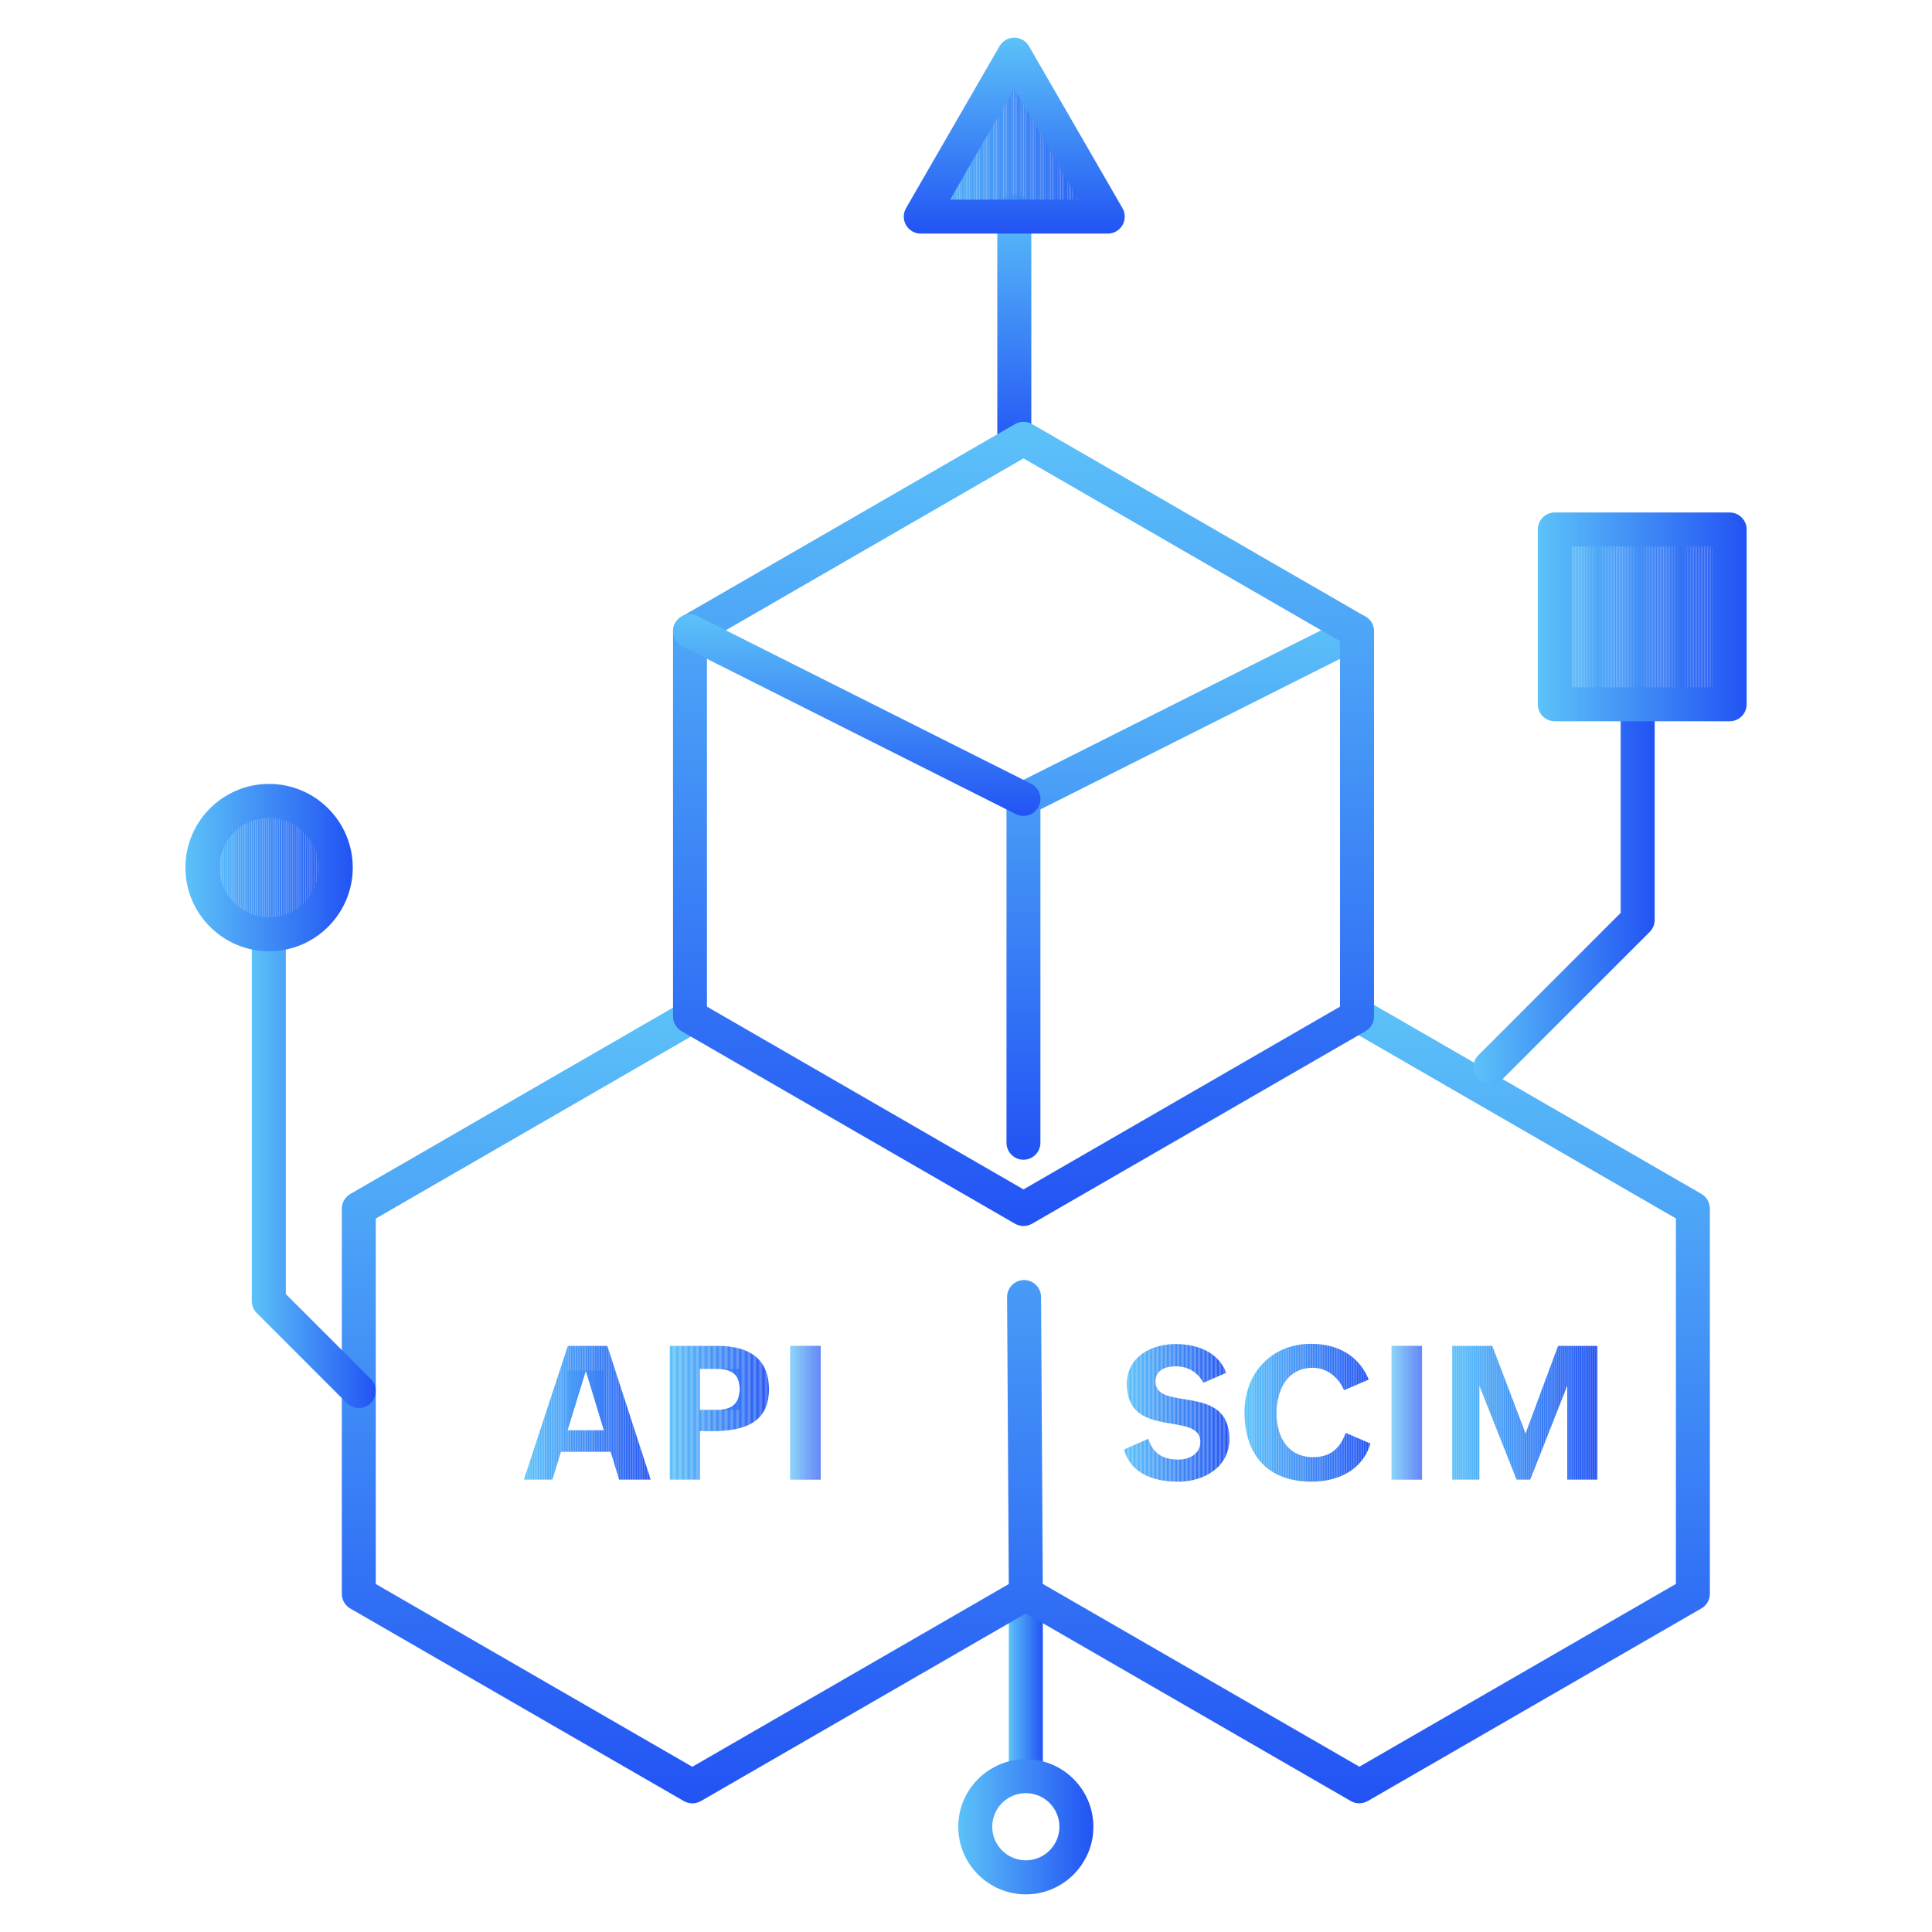 <?xml version="1.0" encoding="UTF-8"?><svg id="Layer_1" xmlns="http://www.w3.org/2000/svg" xmlns:xlink="http://www.w3.org/1999/xlink" viewBox="0 0 426 426"><defs><style>.cls-1{fill:#4fa9f7;}.cls-1,.cls-2,.cls-3,.cls-4,.cls-5,.cls-6,.cls-7,.cls-8,.cls-9,.cls-10,.cls-11,.cls-12,.cls-13,.cls-14,.cls-15,.cls-16,.cls-17,.cls-18,.cls-19,.cls-20,.cls-21,.cls-22,.cls-23,.cls-24,.cls-25,.cls-26,.cls-27,.cls-28,.cls-29,.cls-30,.cls-31,.cls-32,.cls-33,.cls-34,.cls-35,.cls-36,.cls-37,.cls-38,.cls-39,.cls-40,.cls-41,.cls-42,.cls-43,.cls-44,.cls-45,.cls-46,.cls-47,.cls-48,.cls-49,.cls-50,.cls-51,.cls-52,.cls-53,.cls-54,.cls-55,.cls-56,.cls-57,.cls-58,.cls-59,.cls-60,.cls-61,.cls-62,.cls-63,.cls-64,.cls-65,.cls-66,.cls-67,.cls-68,.cls-69,.cls-70,.cls-71,.cls-72,.cls-73,.cls-74,.cls-75,.cls-76,.cls-77,.cls-78,.cls-79,.cls-80,.cls-81,.cls-82,.cls-83,.cls-84,.cls-85,.cls-86,.cls-87,.cls-88,.cls-89,.cls-90,.cls-91,.cls-92,.cls-93,.cls-94,.cls-95,.cls-96,.cls-97,.cls-98,.cls-99,.cls-100,.cls-101,.cls-102,.cls-103,.cls-104,.cls-105,.cls-106,.cls-107,.cls-108,.cls-109,.cls-110,.cls-111,.cls-112,.cls-113,.cls-114,.cls-115,.cls-116,.cls-117,.cls-118,.cls-119,.cls-120,.cls-121,.cls-122,.cls-123,.cls-124,.cls-125{stroke-width:0px;}.cls-2{fill:#3d86f6;}.cls-3{fill:#2961f5;}.cls-4{fill:#3678f5;}.cls-5{fill:#55b4f7;}.cls-6{fill:#3b82f6;}.cls-7{fill:#3e88f6;}.cls-8{fill:#5bc0f8;}.cls-9{fill:#306df5;}.cls-10{fill:#51adf7;}.cls-11{fill:#489df7;}.cls-126{clip-path:url(#clippath);}.cls-12{fill:none;}.cls-13{fill:#57b9f8;}.cls-14{fill:#53b1f7;}.cls-15{fill:#4ea8f7;}.cls-16{fill:#4495f6;}.cls-17{fill:#4ba1f7;}.cls-18{fill:#3271f5;}.cls-19{fill:url(#linear-gradient);}.cls-20{fill:#387cf5;}.cls-21{fill:#397ff6;}.cls-22{fill:#4393f6;}.cls-23{fill:#2456f4;}.cls-24{fill:#489cf7;}.cls-25{fill:#4597f6;}.cls-26{fill:#2457f4;}.cls-27{fill:#4ea7f7;}.cls-28{fill:#4ca4f7;}.cls-29{fill:#3679f5;}.cls-30{fill:#51aef7;}.cls-31{fill:#3170f5;}.cls-32{fill:url(#linear-gradient-11);}.cls-33{fill:url(#linear-gradient-12);}.cls-34{fill:url(#linear-gradient-13);}.cls-35{fill:url(#linear-gradient-10);}.cls-36{fill:#285ef4;}.cls-37{fill:#408cf6;}.cls-38{fill:#4faaf7;}.cls-39{fill:#2960f4;}.cls-40{fill:#4da6f7;}.cls-41{fill:#4ba2f7;}.cls-42{fill:#3a80f6;}.cls-43{fill:#387df6;}.cls-44{fill:#316ff5;}.cls-45{fill:#58baf8;}.cls-46{fill:#4494f6;}.cls-47{fill:#52aff7;}.cls-48{fill:#2e6af5;}.cls-49{fill:#3f8bf6;}.cls-127{clip-path:url(#clippath-1);}.cls-128{clip-path:url(#clippath-4);}.cls-129{clip-path:url(#clippath-3);}.cls-130{clip-path:url(#clippath-2);}.cls-131{clip-path:url(#clippath-7);}.cls-132{clip-path:url(#clippath-8);}.cls-133{clip-path:url(#clippath-6);}.cls-134{clip-path:url(#clippath-5);}.cls-135{clip-path:url(#clippath-9);}.cls-50{fill:#3272f5;}.cls-51{fill:#479af7;}.cls-52{fill:#2558f4;}.cls-53{fill:#5bc1f8;}.cls-54{fill:#3475f5;}.cls-55{fill:#4da5f7;}.cls-56{fill:#3a81f6;}.cls-57{fill:#275df4;}.cls-58{fill:#418ff6;}.cls-59{fill:#59bdf8;}.cls-60{fill:#3374f5;}.cls-61{fill:#54b3f7;}.cls-62{fill:#3c85f6;}.cls-63{fill:#3c84f6;}.cls-64{fill:#2a63f5;}.cls-65{fill:#56b6f8;}.cls-66{fill:#3b83f6;}.cls-67{fill:#58bbf8;}.cls-68{fill:#59bcf8;}.cls-69{fill:#3e89f6;}.cls-70{fill:#4698f6;}.cls-71{fill:#2b64f5;}.cls-72{fill:#5abff8;}.cls-73{fill:#57b8f8;}.cls-74{fill:#2f6bf5;}.cls-75{fill:#2c66f5;}.cls-76{fill:#265af4;}.cls-77{fill:#4291f6;}.cls-78{fill:#2354f4;}.cls-79{fill:#4596f6;}.cls-80{fill:#2b65f5;}.cls-81{fill:#265bf4;}.cls-82{fill:#3577f5;}.cls-83{fill:#4aa0f7;}.cls-84{fill:#306ef5;}.cls-85{fill:#3373f5;}.cls-86{fill:#377bf5;}.cls-87{fill:#499ef7;}.cls-88{fill:#3476f5;}.cls-89{fill:#55b5f8;}.cls-90{fill:#4290f6;}.cls-91{fill:#2355f4;}.cls-92{fill:#4699f7;}.cls-93{fill:#54b2f7;}.cls-94{fill:url(#linear-gradient-4);}.cls-95{fill:url(#linear-gradient-2);}.cls-96{fill:url(#linear-gradient-3);}.cls-97{fill:url(#linear-gradient-8);}.cls-98{fill:url(#linear-gradient-9);}.cls-99{fill:url(#linear-gradient-7);}.cls-100{fill:url(#linear-gradient-5);}.cls-101{fill:url(#linear-gradient-6);}.cls-102{fill:#2559f4;}.cls-103{fill:#377af5;}.cls-104{fill:#3d87f6;}.cls-105{fill:#5abef8;}.cls-106{fill:#50acf7;}.cls-107{fill:#2e69f5;}.cls-108{fill:#2d68f5;}.cls-109{fill:#5cc2f8;}.cls-110{fill:#397ef6;}.cls-111{fill:#53b0f7;}.cls-112{fill:#2a62f5;}.cls-113{fill:#418ef6;}.cls-114{fill:#275cf4;}.cls-115{fill:#4ca3f7;}.cls-116{fill:#56b7f8;}.cls-117{fill:#408df6;}.cls-118{fill:#2253f4;}.cls-119{fill:#2f6cf5;}.cls-120{fill:#479bf7;}.cls-121{fill:#4392f6;}.cls-122{fill:#4a9ff7;}.cls-123{fill:#2d67f5;}.cls-124{fill:#50abf7;}.cls-125{fill:#285ff4;}</style><linearGradient id="linear-gradient" x1="223.65" y1="42.86" x2="223.65" y2="100.49" gradientUnits="userSpaceOnUse"><stop offset="0" stop-color="#5cc2f8"/><stop offset="1" stop-color="#2253f4"/></linearGradient><linearGradient id="linear-gradient-2" x1="222.44" y1="370.31" x2="229.93" y2="370.31" xlink:href="#linear-gradient"/><linearGradient id="linear-gradient-3" x1="211.28" y1="402.79" x2="241.09" y2="402.79" xlink:href="#linear-gradient"/><linearGradient id="linear-gradient-4" x1="152.65" y1="220.3" x2="152.65" y2="397.63" xlink:href="#linear-gradient"/><linearGradient id="linear-gradient-5" x1="299.53" y1="220.3" x2="299.53" y2="397.63" xlink:href="#linear-gradient"/><linearGradient id="linear-gradient-6" x1="262.45" y1="135.46" x2="262.45" y2="255.72" xlink:href="#linear-gradient"/><linearGradient id="linear-gradient-7" x1="225.68" y1="93" x2="225.68" y2="270.33" xlink:href="#linear-gradient"/><linearGradient id="linear-gradient-8" x1="188.91" y1="135.46" x2="188.91" y2="179.91" xlink:href="#linear-gradient"/><clipPath id="clippath"><path class="cls-12" d="M123.69,320.11l-1.9,6.14h-6.27l9.69-29.48h8.7l9.57,29.48h-6.97l-1.86-6.14h-10.97ZM125.13,315.37h8.04l-4-13.15-4.04,13.15Z"/></clipPath><clipPath id="clippath-1"><path class="cls-12" d="M154.32,315.53v10.72h-6.64v-29.48h10.6c6.43,0,11.26,2.47,11.26,9.57,0,7.98-6.39,9.24-12.95,9.24-.76,0-1.5-.02-2.27-.04ZM154.32,310.87h3.79c3.22,0,4.99-1.3,4.99-4.66s-2-4.37-4.99-4.37h-3.79v9.03Z"/></clipPath><clipPath id="clippath-2"><path class="cls-12" d="M180.96,296.77v29.48h-6.72v-29.48h6.72Z"/></clipPath><clipPath id="clippath-3"><path class="cls-12" d="M259.8,326.7c-5.13,0-10.41-1.57-11.96-7.09l5.36-2.35c1.01,3.24,3.28,4.58,6.6,4.58,2.39,0,4.87-1.22,4.87-3.92,0-6.89-16.2-.35-16.2-12.78,0-5.94,5.4-8.78,10.72-8.78,4.6,0,9.46,1.65,11.17,6.35l-5.03,2.19c-1.26-2.41-3.44-3.63-6.14-3.63-2.14,0-4.41.8-4.41,3.34,0,6.8,16.29.21,16.29,12.7,0,6.2-5.63,9.4-11.26,9.4Z"/></clipPath><clipPath id="clippath-4"><path class="cls-12" d="M289.22,326.7c-9.67,0-14.8-5.85-14.8-15.34,0-8.58,5.94-15.05,14.64-15.05,5.71,0,10.49,2.43,12.74,7.88l-5.44,2.35c-1.16-2.78-3.73-4.95-6.84-4.95-5.77,0-8.04,4.99-8.04,10.06s2.39,9.65,8.08,9.65c3.77,0,5.92-1.92,7.17-5.36l5.44,2.35c-1.71,5.88-7.2,8.41-12.95,8.41Z"/></clipPath><clipPath id="clippath-5"><path class="cls-12" d="M313.55,296.77v29.48h-6.72v-29.48h6.72Z"/></clipPath><clipPath id="clippath-6"><path class="cls-12" d="M326.2,305.55v20.7h-5.98v-29.48h8.82l7.34,19.3,7.17-19.3h8.66v29.48h-6.64v-20.7l-8.16,20.7h-3.01l-8.2-20.7Z"/></clipPath><linearGradient id="linear-gradient-9" x1="55.52" y1="256.88" x2="82.85" y2="256.88" xlink:href="#linear-gradient"/><clipPath id="clippath-7"><circle class="cls-12" cx="59.33" cy="191.3" r="14.71"/></clipPath><linearGradient id="linear-gradient-10" x1="40.87" y1="191.3" x2="77.78" y2="191.3" xlink:href="#linear-gradient"/><linearGradient id="linear-gradient-11" x1="324.87" y1="195.31" x2="364.84" y2="195.31" xlink:href="#linear-gradient"/><clipPath id="clippath-8"><rect class="cls-12" x="342.84" y="116.75" width="38.55" height="38.55"/></clipPath><linearGradient id="linear-gradient-12" x1="339.09" y1="136.02" x2="385.13" y2="136.02" xlink:href="#linear-gradient"/><clipPath id="clippath-9"><polygon class="cls-12" points="223.65 12.05 203.03 47.77 244.27 47.77 223.65 12.05"/></clipPath><linearGradient id="linear-gradient-13" x1="223.65" y1="8.3" x2="223.65" y2="51.51" xlink:href="#linear-gradient"/></defs><path class="cls-19" d="M223.65,100.49c-2.07,0-3.75-1.68-3.75-3.75v-50.14c0-2.07,1.68-3.75,3.75-3.75s3.75,1.68,3.75,3.75v50.14c0,2.07-1.68,3.75-3.75,3.75Z"/><path class="cls-95" d="M226.19,392.94c-2.07,0-3.75-1.68-3.75-3.75v-37.77c0-2.07,1.68-3.75,3.75-3.75s3.75,1.68,3.75,3.75v37.77c0,2.07-1.68,3.75-3.75,3.75Z"/><path class="cls-96" d="M226.19,417.7c-8.22,0-14.9-6.69-14.9-14.9s6.69-14.9,14.9-14.9,14.9,6.69,14.9,14.9-6.69,14.9-14.9,14.9ZM226.19,395.38c-4.09,0-7.41,3.33-7.41,7.41s3.33,7.41,7.41,7.41,7.41-3.33,7.41-7.41-3.33-7.41-7.41-7.41Z"/><path class="cls-94" d="M152.65,397.63c-.65,0-1.29-.17-1.87-.5l-73.54-42.46c-1.16-.67-1.87-1.91-1.87-3.24v-84.92c0-1.34.71-2.57,1.87-3.24l73.54-42.46c1.79-1.04,4.08-.42,5.12,1.37,1.03,1.79.42,4.08-1.37,5.12l-71.67,41.38v80.59l69.79,40.3,71.67-41.38c1.79-1.04,4.08-.42,5.12,1.37,1.03,1.79.42,4.08-1.37,5.12l-73.54,42.46c-.58.33-1.23.5-1.87.5Z"/><path class="cls-100" d="M299.73,397.63c-.65,0-1.29-.17-1.87-.5l-73.54-42.46c-1.15-.67-1.86-1.89-1.87-3.22l-.39-65.43c-.01-2.07,1.65-3.75,3.72-3.77h.02c2.06,0,3.73,1.66,3.75,3.72l.38,63.28,69.81,40.3,69.79-40.3v-80.59l-71.67-41.38c-1.79-1.03-2.4-3.32-1.37-5.12,1.03-1.79,3.32-2.41,5.12-1.37l73.54,42.46c1.16.67,1.87,1.91,1.87,3.24v84.92c0,1.34-.71,2.57-1.87,3.24l-73.54,42.46c-.58.33-1.23.5-1.87.5Z"/><path class="cls-101" d="M225.68,255.72c-2.07,0-3.75-1.68-3.75-3.75v-75.81c0-1.42.8-2.71,2.06-3.35l73.54-36.96c1.85-.93,4.1-.18,5.03,1.67.93,1.85.18,4.1-1.67,5.03l-71.48,35.92v73.5c0,2.07-1.68,3.75-3.75,3.75Z"/><path class="cls-99" d="M225.68,270.33c-.65,0-1.29-.17-1.87-.5l-73.54-42.46c-1.16-.67-1.87-1.91-1.87-3.24v-84.92c0-1.34.71-2.57,1.87-3.24l73.54-42.46c1.16-.67,2.59-.67,3.75,0l73.54,42.46c1.16.67,1.87,1.91,1.87,3.24v84.92c0,1.34-.71,2.57-1.87,3.24l-73.54,42.46c-.58.33-1.23.5-1.87.5ZM155.88,221.96l69.8,40.3,69.79-40.3v-80.59l-69.79-40.3-69.8,40.3v80.59ZM299.22,224.12h0,0Z"/><path class="cls-97" d="M225.68,179.91c-.57,0-1.14-.13-1.68-.4l-73.54-36.96c-1.85-.93-2.59-3.18-1.67-5.03.93-1.85,3.18-2.59,5.03-1.67l73.54,36.96c1.85.93,2.59,3.18,1.67,5.03-.66,1.31-1.98,2.06-3.35,2.06Z"/><g class="cls-126"><rect class="cls-24" x="125.13" y="302.21" width=".21" height="13.15"/><rect class="cls-120" x="125.35" y="302.21" width=".25" height="13.15"/><rect class="cls-51" x="125.6" y="302.21" width=".25" height="13.15"/><rect class="cls-92" x="125.85" y="302.21" width=".25" height="13.15"/><rect class="cls-70" x="126.1" y="302.21" width=".25" height="13.15"/><rect class="cls-25" x="126.36" y="302.21" width=".25" height="13.15"/><rect class="cls-79" x="126.61" y="302.21" width=".25" height="13.15"/><rect class="cls-16" x="126.86" y="302.21" width=".25" height="13.15"/><rect class="cls-46" x="127.11" y="302.21" width=".25" height="13.15"/><rect class="cls-22" x="127.36" y="302.21" width=".25" height="13.15"/><rect class="cls-121" x="127.62" y="302.21" width=".25" height="13.15"/><rect class="cls-77" x="127.87" y="302.21" width=".25" height="13.15"/><rect class="cls-90" x="128.12" y="302.21" width=".25" height="13.15"/><rect class="cls-58" x="128.37" y="302.21" width=".25" height="13.15"/><rect class="cls-113" x="128.62" y="302.21" width=".25" height="13.15"/><rect class="cls-117" x="128.87" y="302.21" width=".25" height="13.15"/><rect class="cls-37" x="129.13" y="302.21" width=".25" height="13.15"/><rect class="cls-49" x="129.38" y="302.21" width=".25" height="13.15"/><rect class="cls-69" x="129.63" y="302.21" width=".25" height="13.15"/><rect class="cls-7" x="129.88" y="302.21" width=".25" height="13.15"/><rect class="cls-104" x="130.13" y="302.21" width=".25" height="13.15"/><rect class="cls-2" x="130.39" y="302.21" width=".25" height="13.15"/><rect class="cls-62" x="130.64" y="302.21" width=".25" height="13.15"/><rect class="cls-63" x="130.89" y="302.21" width=".25" height="13.15"/><rect class="cls-66" x="131.14" y="302.21" width=".25" height="13.15"/><rect class="cls-6" x="131.39" y="302.21" width=".25" height="13.15"/><rect class="cls-56" x="131.64" y="302.21" width=".25" height="13.15"/><rect class="cls-42" x="131.9" y="302.21" width=".25" height="13.15"/><rect class="cls-21" x="132.15" y="302.21" width=".25" height="13.15"/><rect class="cls-110" x="132.4" y="302.21" width=".25" height="13.15"/><rect class="cls-43" x="132.65" y="302.21" width=".25" height="13.15"/><rect class="cls-20" x="132.9" y="302.21" width=".25" height="13.15"/><rect class="cls-86" x="133.16" y="302.21" width=".02" height="13.15"/><rect class="cls-109" x="115.53" y="296.77" width=".25" height="29.48"/><rect class="cls-53" x="115.78" y="296.77" width=".25" height="29.48"/><rect class="cls-8" x="116.03" y="296.77" width=".25" height="29.48"/><rect class="cls-72" x="116.28" y="296.77" width=".25" height="29.48"/><rect class="cls-105" x="116.53" y="296.77" width=".25" height="29.48"/><rect class="cls-59" x="116.79" y="296.77" width=".25" height="29.48"/><rect class="cls-68" x="117.04" y="296.77" width=".25" height="29.48"/><rect class="cls-67" x="117.29" y="296.77" width=".25" height="29.48"/><rect class="cls-45" x="117.54" y="296.77" width=".25" height="29.48"/><rect class="cls-13" x="117.79" y="296.77" width=".25" height="29.48"/><rect class="cls-73" x="118.04" y="296.77" width=".25" height="29.48"/><rect class="cls-116" x="118.3" y="296.77" width=".25" height="29.48"/><rect class="cls-65" x="118.55" y="296.77" width=".25" height="29.48"/><rect class="cls-89" x="118.8" y="296.77" width=".25" height="29.48"/><rect class="cls-5" x="119.05" y="296.77" width=".25" height="29.48"/><rect class="cls-61" x="119.3" y="296.77" width=".25" height="29.48"/><rect class="cls-93" x="119.56" y="296.77" width=".25" height="29.48"/><rect class="cls-14" x="119.81" y="296.77" width=".25" height="29.48"/><rect class="cls-111" x="120.06" y="296.77" width=".25" height="29.48"/><rect class="cls-47" x="120.31" y="296.77" width=".25" height="29.48"/><rect class="cls-30" x="120.56" y="296.77" width=".25" height="29.48"/><rect class="cls-10" x="120.81" y="296.77" width=".25" height="29.48"/><rect class="cls-106" x="121.07" y="296.77" width=".25" height="29.48"/><rect class="cls-124" x="121.32" y="296.77" width=".25" height="29.48"/><rect class="cls-38" x="121.57" y="296.77" width=".25" height="29.48"/><rect class="cls-1" x="121.82" y="296.77" width=".25" height="29.48"/><rect class="cls-15" x="122.07" y="296.77" width=".25" height="29.48"/><rect class="cls-27" x="122.33" y="296.77" width=".25" height="29.48"/><rect class="cls-40" x="122.58" y="296.77" width=".25" height="29.48"/><rect class="cls-55" x="122.83" y="296.77" width=".25" height="29.48"/><rect class="cls-28" x="123.08" y="296.77" width=".25" height="29.48"/><rect class="cls-115" x="123.33" y="296.77" width=".25" height="29.48"/><rect class="cls-41" x="123.59" y="296.77" width=".25" height="29.48"/><rect class="cls-17" x="123.84" y="296.77" width=".25" height="29.48"/><rect class="cls-83" x="124.09" y="296.77" width=".25" height="29.48"/><rect class="cls-122" x="124.34" y="296.77" width=".25" height="29.48"/><rect class="cls-87" x="124.59" y="296.77" width=".25" height="29.48"/><rect class="cls-11" x="124.84" y="296.77" width=".25" height="29.48"/><rect class="cls-24" x="125.1" y="296.77" width=".25" height="29.48"/><rect class="cls-120" x="125.35" y="296.77" width=".25" height="29.48"/><rect class="cls-51" x="125.6" y="296.77" width=".25" height="29.48"/><rect class="cls-92" x="125.85" y="296.77" width=".25" height="29.48"/><rect class="cls-70" x="126.1" y="296.77" width=".25" height="29.48"/><rect class="cls-25" x="126.36" y="296.77" width=".25" height="29.48"/><rect class="cls-79" x="126.61" y="296.77" width=".25" height="29.48"/><rect class="cls-16" x="126.86" y="296.77" width=".25" height="29.48"/><rect class="cls-46" x="127.11" y="296.77" width=".25" height="29.48"/><rect class="cls-22" x="127.36" y="296.77" width=".25" height="29.48"/><rect class="cls-121" x="127.62" y="296.77" width=".25" height="29.48"/><rect class="cls-77" x="127.87" y="296.77" width=".25" height="29.48"/><rect class="cls-90" x="128.12" y="296.77" width=".25" height="29.48"/><rect class="cls-58" x="128.37" y="296.77" width=".25" height="29.48"/><rect class="cls-113" x="128.62" y="296.77" width=".25" height="29.48"/><rect class="cls-117" x="128.87" y="296.77" width=".25" height="29.48"/><rect class="cls-37" x="129.13" y="296.77" width=".25" height="29.48"/><rect class="cls-49" x="129.38" y="296.77" width=".25" height="29.48"/><rect class="cls-69" x="129.63" y="296.77" width=".25" height="29.48"/><rect class="cls-7" x="129.88" y="296.77" width=".25" height="29.48"/><rect class="cls-104" x="130.13" y="296.77" width=".25" height="29.48"/><rect class="cls-2" x="130.39" y="296.77" width=".25" height="29.48"/><rect class="cls-62" x="130.64" y="296.77" width=".25" height="29.48"/><rect class="cls-63" x="130.89" y="296.77" width=".25" height="29.48"/><rect class="cls-66" x="131.14" y="296.77" width=".25" height="29.48"/><rect class="cls-6" x="131.39" y="296.77" width=".25" height="29.48"/><rect class="cls-56" x="131.64" y="296.77" width=".25" height="29.48"/><rect class="cls-42" x="131.9" y="296.77" width=".25" height="29.48"/><rect class="cls-21" x="132.15" y="296.77" width=".25" height="29.48"/><rect class="cls-110" x="132.4" y="296.77" width=".25" height="29.48"/><rect class="cls-43" x="132.65" y="296.77" width=".25" height="29.48"/><rect class="cls-20" x="132.9" y="296.77" width=".25" height="29.48"/><rect class="cls-86" x="133.16" y="296.77" width=".25" height="29.48"/><rect class="cls-103" x="133.41" y="296.77" width=".25" height="29.48"/><rect class="cls-29" x="133.66" y="296.77" width=".25" height="29.48"/><rect class="cls-4" x="133.91" y="296.77" width=".25" height="29.48"/><rect class="cls-82" x="134.16" y="296.77" width=".25" height="29.48"/><rect class="cls-88" x="134.42" y="296.77" width=".25" height="29.48"/><rect class="cls-54" x="134.67" y="296.77" width=".25" height="29.48"/><rect class="cls-60" x="134.92" y="296.77" width=".25" height="29.48"/><rect class="cls-85" x="135.17" y="296.77" width=".25" height="29.48"/><rect class="cls-50" x="135.42" y="296.77" width=".25" height="29.48"/><rect class="cls-18" x="135.67" y="296.77" width=".25" height="29.48"/><rect class="cls-31" x="135.93" y="296.77" width=".25" height="29.48"/><rect class="cls-44" x="136.18" y="296.77" width=".25" height="29.48"/><rect class="cls-84" x="136.43" y="296.77" width=".25" height="29.48"/><rect class="cls-9" x="136.68" y="296.77" width=".25" height="29.48"/><rect class="cls-119" x="136.93" y="296.77" width=".25" height="29.48"/><rect class="cls-74" x="137.19" y="296.77" width=".25" height="29.48"/><rect class="cls-48" x="137.44" y="296.77" width=".25" height="29.48"/><rect class="cls-107" x="137.69" y="296.77" width=".25" height="29.48"/><rect class="cls-108" x="137.94" y="296.77" width=".25" height="29.48"/><rect class="cls-123" x="138.19" y="296.77" width=".25" height="29.48"/><rect class="cls-75" x="138.44" y="296.77" width=".25" height="29.48"/><rect class="cls-80" x="138.7" y="296.77" width=".25" height="29.48"/><rect class="cls-71" x="138.95" y="296.77" width=".25" height="29.48"/><rect class="cls-64" x="139.2" y="296.77" width=".25" height="29.48"/><rect class="cls-112" x="139.45" y="296.77" width=".25" height="29.48"/><rect class="cls-3" x="139.7" y="296.77" width=".25" height="29.48"/><rect class="cls-39" x="139.96" y="296.77" width=".25" height="29.48"/><rect class="cls-125" x="140.21" y="296.77" width=".25" height="29.48"/><rect class="cls-36" x="140.46" y="296.77" width=".25" height="29.48"/><rect class="cls-57" x="140.71" y="296.77" width=".25" height="29.48"/><rect class="cls-114" x="140.96" y="296.77" width=".25" height="29.48"/><rect class="cls-81" x="141.22" y="296.77" width=".25" height="29.48"/><rect class="cls-76" x="141.47" y="296.77" width=".25" height="29.48"/><rect class="cls-102" x="141.72" y="296.77" width=".25" height="29.48"/><rect class="cls-52" x="141.97" y="296.77" width=".25" height="29.48"/><rect class="cls-26" x="142.22" y="296.77" width=".25" height="29.48"/><rect class="cls-23" x="142.47" y="296.77" width=".25" height="29.48"/><rect class="cls-91" x="142.73" y="296.77" width=".25" height="29.48"/><rect class="cls-78" x="142.98" y="296.77" width=".25" height="29.48"/><rect class="cls-118" x="143.23" y="296.77" width=".25" height="29.48"/></g><g class="cls-127"><rect class="cls-17" x="154.32" y="301.84" width=".06" height="9.03"/><rect class="cls-83" x="154.38" y="301.84" width=".2" height="9.03"/><rect class="cls-122" x="154.58" y="301.84" width=".2" height="9.03"/><rect class="cls-87" x="154.77" y="301.84" width=".2" height="9.03"/><rect class="cls-11" x="154.97" y="301.84" width=".2" height="9.03"/><rect class="cls-24" x="155.17" y="301.84" width=".2" height="9.03"/><rect class="cls-120" x="155.36" y="301.84" width=".2" height="9.03"/><rect class="cls-51" x="155.56" y="301.84" width=".2" height="9.03"/><rect class="cls-92" x="155.76" y="301.84" width=".2" height="9.03"/><rect class="cls-70" x="155.95" y="301.84" width=".2" height="9.03"/><rect class="cls-25" x="156.15" y="301.84" width=".2" height="9.03"/><rect class="cls-79" x="156.35" y="301.84" width=".2" height="9.03"/><rect class="cls-16" x="156.54" y="301.84" width=".2" height="9.03"/><rect class="cls-46" x="156.74" y="301.84" width=".2" height="9.03"/><rect class="cls-22" x="156.94" y="301.84" width=".2" height="9.03"/><rect class="cls-121" x="157.14" y="301.84" width=".2" height="9.03"/><rect class="cls-77" x="157.33" y="301.84" width=".2" height="9.03"/><rect class="cls-90" x="157.53" y="301.84" width=".2" height="9.03"/><rect class="cls-58" x="157.73" y="301.84" width=".2" height="9.03"/><rect class="cls-113" x="157.92" y="301.84" width=".2" height="9.03"/><rect class="cls-117" x="158.12" y="301.84" width=".2" height="9.03"/><rect class="cls-37" x="158.32" y="301.84" width=".2" height="9.03"/><rect class="cls-49" x="158.51" y="301.84" width=".2" height="9.03"/><rect class="cls-69" x="158.71" y="301.84" width=".2" height="9.03"/><rect class="cls-7" x="158.91" y="301.84" width=".2" height="9.03"/><rect class="cls-104" x="159.1" y="301.84" width=".2" height="9.03"/><rect class="cls-2" x="159.3" y="301.84" width=".2" height="9.03"/><rect class="cls-62" x="159.5" y="301.84" width=".2" height="9.03"/><rect class="cls-63" x="159.7" y="301.84" width=".2" height="9.03"/><rect class="cls-66" x="159.89" y="301.84" width=".2" height="9.03"/><rect class="cls-6" x="160.09" y="301.84" width=".2" height="9.03"/><rect class="cls-56" x="160.29" y="301.84" width=".2" height="9.03"/><rect class="cls-42" x="160.48" y="301.84" width=".2" height="9.03"/><rect class="cls-21" x="160.68" y="301.84" width=".2" height="9.03"/><rect class="cls-110" x="160.88" y="301.84" width=".2" height="9.03"/><rect class="cls-43" x="161.07" y="301.84" width=".2" height="9.03"/><rect class="cls-20" x="161.27" y="301.84" width=".2" height="9.03"/><rect class="cls-86" x="161.47" y="301.84" width=".2" height="9.03"/><rect class="cls-103" x="161.66" y="301.84" width=".2" height="9.03"/><rect class="cls-29" x="161.86" y="301.84" width=".2" height="9.03"/><rect class="cls-4" x="162.06" y="301.84" width=".2" height="9.03"/><rect class="cls-82" x="162.25" y="301.84" width=".2" height="9.03"/><rect class="cls-88" x="162.45" y="301.84" width=".2" height="9.03"/><rect class="cls-54" x="162.65" y="301.84" width=".2" height="9.03"/><rect class="cls-60" x="162.85" y="301.84" width=".2" height="9.03"/><rect class="cls-85" x="163.04" y="301.84" width=".06" height="9.03"/><rect class="cls-109" x="147.69" y="296.77" width=".2" height="29.48"/><rect class="cls-53" x="147.88" y="296.77" width=".2" height="29.48"/><rect class="cls-8" x="148.08" y="296.77" width=".2" height="29.48"/><rect class="cls-72" x="148.28" y="296.77" width=".2" height="29.48"/><rect class="cls-105" x="148.47" y="296.77" width=".2" height="29.48"/><rect class="cls-59" x="148.67" y="296.77" width=".2" height="29.48"/><rect class="cls-68" x="148.87" y="296.77" width=".2" height="29.48"/><rect class="cls-67" x="149.06" y="296.77" width=".2" height="29.48"/><rect class="cls-45" x="149.26" y="296.77" width=".2" height="29.48"/><rect class="cls-13" x="149.46" y="296.77" width=".2" height="29.48"/><rect class="cls-73" x="149.65" y="296.77" width=".2" height="29.48"/><rect class="cls-116" x="149.85" y="296.77" width=".2" height="29.48"/><rect class="cls-65" x="150.05" y="296.77" width=".2" height="29.48"/><rect class="cls-89" x="150.24" y="296.77" width=".2" height="29.48"/><rect class="cls-5" x="150.44" y="296.77" width=".2" height="29.48"/><rect class="cls-61" x="150.64" y="296.77" width=".2" height="29.48"/><rect class="cls-93" x="150.84" y="296.77" width=".2" height="29.48"/><rect class="cls-14" x="151.03" y="296.77" width=".2" height="29.48"/><rect class="cls-111" x="151.23" y="296.77" width=".2" height="29.48"/><rect class="cls-47" x="151.43" y="296.77" width=".2" height="29.48"/><rect class="cls-30" x="151.62" y="296.77" width=".2" height="29.48"/><rect class="cls-10" x="151.82" y="296.77" width=".2" height="29.48"/><rect class="cls-106" x="152.02" y="296.77" width=".2" height="29.48"/><rect class="cls-124" x="152.21" y="296.77" width=".2" height="29.48"/><rect class="cls-38" x="152.41" y="296.77" width=".2" height="29.48"/><rect class="cls-1" x="152.61" y="296.77" width=".2" height="29.48"/><rect class="cls-15" x="152.8" y="296.77" width=".2" height="29.48"/><rect class="cls-27" x="153" y="296.77" width=".2" height="29.48"/><rect class="cls-40" x="153.2" y="296.77" width=".2" height="29.48"/><rect class="cls-55" x="153.39" y="296.77" width=".2" height="29.48"/><rect class="cls-28" x="153.59" y="296.77" width=".2" height="29.48"/><rect class="cls-115" x="153.79" y="296.77" width=".2" height="29.48"/><rect class="cls-41" x="153.99" y="296.77" width=".2" height="29.48"/><rect class="cls-17" x="154.18" y="296.77" width=".2" height="29.48"/><rect class="cls-83" x="154.38" y="296.77" width=".2" height="29.48"/><rect class="cls-122" x="154.58" y="296.77" width=".2" height="29.48"/><rect class="cls-87" x="154.77" y="296.77" width=".2" height="29.48"/><rect class="cls-11" x="154.97" y="296.77" width=".2" height="29.48"/><rect class="cls-24" x="155.17" y="296.77" width=".2" height="29.48"/><rect class="cls-120" x="155.36" y="296.77" width=".2" height="29.48"/><rect class="cls-51" x="155.56" y="296.77" width=".2" height="29.48"/><rect class="cls-92" x="155.76" y="296.77" width=".2" height="29.48"/><rect class="cls-70" x="155.95" y="296.77" width=".2" height="29.48"/><rect class="cls-25" x="156.15" y="296.77" width=".2" height="29.48"/><rect class="cls-79" x="156.35" y="296.77" width=".2" height="29.48"/><rect class="cls-16" x="156.54" y="296.77" width=".2" height="29.48"/><rect class="cls-46" x="156.74" y="296.77" width=".2" height="29.48"/><rect class="cls-22" x="156.94" y="296.77" width=".2" height="29.48"/><rect class="cls-121" x="157.14" y="296.77" width=".2" height="29.48"/><rect class="cls-77" x="157.33" y="296.77" width=".2" height="29.48"/><rect class="cls-90" x="157.53" y="296.77" width=".2" height="29.48"/><rect class="cls-58" x="157.73" y="296.77" width=".2" height="29.48"/><rect class="cls-113" x="157.92" y="296.77" width=".2" height="29.48"/><rect class="cls-117" x="158.12" y="296.77" width=".2" height="29.48"/><rect class="cls-37" x="158.32" y="296.77" width=".2" height="29.48"/><rect class="cls-49" x="158.51" y="296.77" width=".2" height="29.48"/><rect class="cls-69" x="158.71" y="296.77" width=".2" height="29.48"/><rect class="cls-7" x="158.91" y="296.77" width=".2" height="29.48"/><rect class="cls-104" x="159.1" y="296.77" width=".2" height="29.48"/><rect class="cls-2" x="159.3" y="296.77" width=".2" height="29.48"/><rect class="cls-62" x="159.5" y="296.77" width=".2" height="29.48"/><rect class="cls-63" x="159.7" y="296.77" width=".2" height="29.48"/><rect class="cls-66" x="159.89" y="296.77" width=".2" height="29.48"/><rect class="cls-6" x="160.09" y="296.77" width=".2" height="29.48"/><rect class="cls-56" x="160.29" y="296.77" width=".2" height="29.48"/><rect class="cls-42" x="160.48" y="296.77" width=".2" height="29.48"/><rect class="cls-21" x="160.68" y="296.77" width=".2" height="29.48"/><rect class="cls-110" x="160.88" y="296.77" width=".2" height="29.48"/><rect class="cls-43" x="161.07" y="296.77" width=".2" height="29.48"/><rect class="cls-20" x="161.27" y="296.77" width=".2" height="29.48"/><rect class="cls-86" x="161.47" y="296.77" width=".2" height="29.48"/><rect class="cls-103" x="161.66" y="296.77" width=".2" height="29.48"/><rect class="cls-29" x="161.86" y="296.77" width=".2" height="29.48"/><rect class="cls-4" x="162.06" y="296.77" width=".2" height="29.48"/><rect class="cls-82" x="162.25" y="296.77" width=".2" height="29.48"/><rect class="cls-88" x="162.45" y="296.77" width=".2" height="29.48"/><rect class="cls-54" x="162.65" y="296.77" width=".2" height="29.48"/><rect class="cls-60" x="162.85" y="296.77" width=".2" height="29.48"/><rect class="cls-85" x="163.04" y="296.77" width=".2" height="29.48"/><rect class="cls-50" x="163.24" y="296.77" width=".2" height="29.48"/><rect class="cls-18" x="163.44" y="296.77" width=".2" height="29.48"/><rect class="cls-31" x="163.63" y="296.77" width=".2" height="29.48"/><rect class="cls-44" x="163.83" y="296.77" width=".2" height="29.48"/><rect class="cls-84" x="164.03" y="296.77" width=".2" height="29.48"/><rect class="cls-9" x="164.22" y="296.77" width=".2" height="29.48"/><rect class="cls-119" x="164.42" y="296.77" width=".2" height="29.48"/><rect class="cls-74" x="164.62" y="296.77" width=".2" height="29.48"/><rect class="cls-48" x="164.81" y="296.77" width=".2" height="29.48"/><rect class="cls-107" x="165.01" y="296.77" width=".2" height="29.48"/><rect class="cls-108" x="165.21" y="296.77" width=".2" height="29.48"/><rect class="cls-123" x="165.4" y="296.77" width=".2" height="29.48"/><rect class="cls-75" x="165.6" y="296.77" width=".2" height="29.48"/><rect class="cls-80" x="165.8" y="296.77" width=".2" height="29.48"/><rect class="cls-71" x="166" y="296.77" width=".2" height="29.48"/><rect class="cls-64" x="166.19" y="296.77" width=".2" height="29.48"/><rect class="cls-112" x="166.39" y="296.77" width=".2" height="29.48"/><rect class="cls-3" x="166.59" y="296.77" width=".2" height="29.48"/><rect class="cls-39" x="166.78" y="296.77" width=".2" height="29.48"/><rect class="cls-125" x="166.98" y="296.77" width=".2" height="29.48"/><rect class="cls-36" x="167.18" y="296.77" width=".2" height="29.48"/><rect class="cls-57" x="167.37" y="296.77" width=".2" height="29.48"/><rect class="cls-114" x="167.57" y="296.77" width=".2" height="29.48"/><rect class="cls-81" x="167.77" y="296.77" width=".2" height="29.48"/><rect class="cls-76" x="167.96" y="296.77" width=".2" height="29.48"/><rect class="cls-102" x="168.16" y="296.77" width=".2" height="29.48"/><rect class="cls-52" x="168.36" y="296.77" width=".2" height="29.48"/><rect class="cls-26" x="168.55" y="296.77" width=".2" height="29.48"/><rect class="cls-23" x="168.75" y="296.77" width=".2" height="29.48"/><rect class="cls-91" x="168.95" y="296.77" width=".2" height="29.48"/><rect class="cls-78" x="169.15" y="296.77" width=".2" height="29.48"/><rect class="cls-118" x="169.34" y="296.77" width=".2" height="29.48"/></g><g class="cls-130"><rect class="cls-109" x="174.24" y="296.77" width=".06" height="29.48"/><rect class="cls-53" x="174.3" y="296.77" width=".06" height="29.48"/><rect class="cls-8" x="174.36" y="296.77" width=".06" height="29.48"/><rect class="cls-72" x="174.42" y="296.77" width=".06" height="29.48"/><rect class="cls-105" x="174.48" y="296.77" width=".06" height="29.48"/><rect class="cls-59" x="174.54" y="296.77" width=".06" height="29.48"/><rect class="cls-68" x="174.6" y="296.77" width=".06" height="29.48"/><rect class="cls-67" x="174.66" y="296.77" width=".06" height="29.48"/><rect class="cls-45" x="174.72" y="296.77" width=".06" height="29.48"/><rect class="cls-13" x="174.78" y="296.77" width=".06" height="29.48"/><rect class="cls-73" x="174.84" y="296.77" width=".06" height="29.48"/><rect class="cls-116" x="174.9" y="296.77" width=".06" height="29.48"/><rect class="cls-65" x="174.96" y="296.77" width=".06" height="29.48"/><rect class="cls-89" x="175.02" y="296.77" width=".06" height="29.48"/><rect class="cls-5" x="175.09" y="296.77" width=".06" height="29.48"/><rect class="cls-61" x="175.15" y="296.77" width=".06" height="29.48"/><rect class="cls-93" x="175.21" y="296.77" width=".06" height="29.48"/><rect class="cls-14" x="175.27" y="296.77" width=".06" height="29.48"/><rect class="cls-111" x="175.33" y="296.77" width=".06" height="29.48"/><rect class="cls-47" x="175.39" y="296.77" width=".06" height="29.48"/><rect class="cls-30" x="175.45" y="296.77" width=".06" height="29.48"/><rect class="cls-10" x="175.51" y="296.77" width=".06" height="29.48"/><rect class="cls-106" x="175.57" y="296.77" width=".06" height="29.48"/><rect class="cls-124" x="175.63" y="296.77" width=".06" height="29.48"/><rect class="cls-38" x="175.69" y="296.77" width=".06" height="29.48"/><rect class="cls-1" x="175.75" y="296.77" width=".06" height="29.48"/><rect class="cls-15" x="175.81" y="296.77" width=".06" height="29.48"/><rect class="cls-27" x="175.87" y="296.77" width=".06" height="29.48"/><rect class="cls-40" x="175.93" y="296.77" width=".06" height="29.48"/><rect class="cls-55" x="175.99" y="296.77" width=".06" height="29.48"/><rect class="cls-28" x="176.05" y="296.77" width=".06" height="29.48"/><rect class="cls-115" x="176.11" y="296.77" width=".06" height="29.48"/><rect class="cls-41" x="176.18" y="296.77" width=".06" height="29.48"/><rect class="cls-17" x="176.24" y="296.77" width=".06" height="29.48"/><rect class="cls-83" x="176.3" y="296.77" width=".06" height="29.48"/><rect class="cls-122" x="176.36" y="296.77" width=".06" height="29.48"/><rect class="cls-87" x="176.42" y="296.77" width=".06" height="29.48"/><rect class="cls-11" x="176.48" y="296.77" width=".06" height="29.48"/><rect class="cls-24" x="176.54" y="296.77" width=".06" height="29.48"/><rect class="cls-120" x="176.6" y="296.77" width=".06" height="29.48"/><rect class="cls-51" x="176.66" y="296.77" width=".06" height="29.48"/><rect class="cls-92" x="176.72" y="296.77" width=".06" height="29.48"/><rect class="cls-70" x="176.78" y="296.77" width=".06" height="29.48"/><rect class="cls-25" x="176.84" y="296.77" width=".06" height="29.48"/><rect class="cls-79" x="176.9" y="296.77" width=".06" height="29.48"/><rect class="cls-16" x="176.96" y="296.77" width=".06" height="29.48"/><rect class="cls-46" x="177.02" y="296.77" width=".06" height="29.48"/><rect class="cls-22" x="177.08" y="296.77" width=".06" height="29.48"/><rect class="cls-121" x="177.14" y="296.77" width=".06" height="29.48"/><rect class="cls-77" x="177.2" y="296.77" width=".06" height="29.48"/><rect class="cls-90" x="177.27" y="296.77" width=".06" height="29.48"/><rect class="cls-58" x="177.33" y="296.77" width=".06" height="29.48"/><rect class="cls-113" x="177.39" y="296.77" width=".06" height="29.48"/><rect class="cls-117" x="177.45" y="296.77" width=".06" height="29.48"/><rect class="cls-37" x="177.51" y="296.77" width=".06" height="29.48"/><rect class="cls-49" x="177.57" y="296.77" width=".06" height="29.48"/><rect class="cls-69" x="177.63" y="296.77" width=".06" height="29.48"/><rect class="cls-7" x="177.69" y="296.77" width=".06" height="29.48"/><rect class="cls-104" x="177.75" y="296.77" width=".06" height="29.48"/><rect class="cls-2" x="177.81" y="296.77" width=".06" height="29.48"/><rect class="cls-62" x="177.87" y="296.77" width=".06" height="29.48"/><rect class="cls-63" x="177.93" y="296.77" width=".06" height="29.48"/><rect class="cls-66" x="177.99" y="296.77" width=".06" height="29.48"/><rect class="cls-6" x="178.05" y="296.77" width=".06" height="29.48"/><rect class="cls-56" x="178.11" y="296.77" width=".06" height="29.48"/><rect class="cls-42" x="178.17" y="296.77" width=".06" height="29.48"/><rect class="cls-21" x="178.23" y="296.77" width=".06" height="29.48"/><rect class="cls-110" x="178.29" y="296.77" width=".06" height="29.48"/><rect class="cls-43" x="178.36" y="296.77" width=".06" height="29.48"/><rect class="cls-20" x="178.42" y="296.77" width=".06" height="29.48"/><rect class="cls-86" x="178.48" y="296.77" width=".06" height="29.48"/><rect class="cls-103" x="178.54" y="296.77" width=".06" height="29.48"/><rect class="cls-29" x="178.6" y="296.77" width=".06" height="29.48"/><rect class="cls-4" x="178.66" y="296.77" width=".06" height="29.48"/><rect class="cls-82" x="178.72" y="296.77" width=".06" height="29.48"/><rect class="cls-88" x="178.78" y="296.77" width=".06" height="29.48"/><rect class="cls-54" x="178.84" y="296.77" width=".06" height="29.48"/><rect class="cls-60" x="178.9" y="296.77" width=".06" height="29.48"/><rect class="cls-85" x="178.96" y="296.77" width=".06" height="29.48"/><rect class="cls-50" x="179.02" y="296.77" width=".06" height="29.48"/><rect class="cls-18" x="179.08" y="296.77" width=".06" height="29.48"/><rect class="cls-31" x="179.14" y="296.77" width=".06" height="29.48"/><rect class="cls-44" x="179.2" y="296.77" width=".06" height="29.48"/><rect class="cls-84" x="179.26" y="296.77" width=".06" height="29.48"/><rect class="cls-9" x="179.32" y="296.77" width=".06" height="29.48"/><rect class="cls-119" x="179.38" y="296.77" width=".06" height="29.48"/><rect class="cls-74" x="179.44" y="296.77" width=".06" height="29.48"/><rect class="cls-48" x="179.51" y="296.77" width=".06" height="29.48"/><rect class="cls-107" x="179.57" y="296.77" width=".06" height="29.48"/><rect class="cls-108" x="179.63" y="296.77" width=".06" height="29.48"/><rect class="cls-123" x="179.69" y="296.77" width=".06" height="29.48"/><rect class="cls-75" x="179.75" y="296.77" width=".06" height="29.48"/><rect class="cls-80" x="179.81" y="296.77" width=".06" height="29.48"/><rect class="cls-71" x="179.87" y="296.77" width=".06" height="29.48"/><rect class="cls-64" x="179.93" y="296.77" width=".06" height="29.48"/><rect class="cls-112" x="179.99" y="296.77" width=".06" height="29.48"/><rect class="cls-3" x="180.05" y="296.77" width=".06" height="29.48"/><rect class="cls-39" x="180.11" y="296.77" width=".06" height="29.48"/><rect class="cls-125" x="180.17" y="296.77" width=".06" height="29.48"/><rect class="cls-36" x="180.23" y="296.77" width=".06" height="29.48"/><rect class="cls-57" x="180.29" y="296.77" width=".06" height="29.48"/><rect class="cls-114" x="180.35" y="296.77" width=".06" height="29.48"/><rect class="cls-81" x="180.41" y="296.77" width=".06" height="29.48"/><rect class="cls-76" x="180.47" y="296.77" width=".06" height="29.48"/><rect class="cls-102" x="180.53" y="296.77" width=".06" height="29.48"/><rect class="cls-52" x="180.6" y="296.77" width=".06" height="29.48"/><rect class="cls-26" x="180.66" y="296.77" width=".06" height="29.48"/><rect class="cls-23" x="180.72" y="296.77" width=".06" height="29.48"/><rect class="cls-91" x="180.78" y="296.77" width=".06" height="29.48"/><rect class="cls-78" x="180.84" y="296.77" width=".06" height="29.48"/><rect class="cls-118" x="180.9" y="296.77" width=".06" height="29.48"/></g><g class="cls-129"><rect class="cls-109" x="247.85" y="296.36" width=".21" height="30.35"/><rect class="cls-53" x="248.05" y="296.36" width=".21" height="30.35"/><rect class="cls-8" x="248.26" y="296.36" width=".21" height="30.35"/><rect class="cls-72" x="248.47" y="296.36" width=".21" height="30.35"/><rect class="cls-105" x="248.68" y="296.36" width=".21" height="30.35"/><rect class="cls-59" x="248.89" y="296.36" width=".21" height="30.35"/><rect class="cls-68" x="249.1" y="296.36" width=".21" height="30.35"/><rect class="cls-67" x="249.31" y="296.36" width=".21" height="30.35"/><rect class="cls-45" x="249.52" y="296.36" width=".21" height="30.35"/><rect class="cls-13" x="249.73" y="296.36" width=".21" height="30.35"/><rect class="cls-73" x="249.94" y="296.36" width=".21" height="30.35"/><rect class="cls-116" x="250.15" y="296.36" width=".21" height="30.35"/><rect class="cls-65" x="250.36" y="296.36" width=".21" height="30.35"/><rect class="cls-89" x="250.56" y="296.36" width=".21" height="30.35"/><rect class="cls-5" x="250.77" y="296.36" width=".21" height="30.35"/><rect class="cls-61" x="250.98" y="296.36" width=".21" height="30.35"/><rect class="cls-93" x="251.19" y="296.36" width=".21" height="30.35"/><rect class="cls-14" x="251.4" y="296.36" width=".21" height="30.35"/><rect class="cls-111" x="251.61" y="296.36" width=".21" height="30.35"/><rect class="cls-47" x="251.82" y="296.36" width=".21" height="30.35"/><rect class="cls-30" x="252.03" y="296.36" width=".21" height="30.35"/><rect class="cls-10" x="252.24" y="296.36" width=".21" height="30.35"/><rect class="cls-106" x="252.45" y="296.36" width=".21" height="30.35"/><rect class="cls-124" x="252.66" y="296.36" width=".21" height="30.35"/><rect class="cls-38" x="252.86" y="296.36" width=".21" height="30.35"/><rect class="cls-1" x="253.07" y="296.36" width=".21" height="30.35"/><rect class="cls-15" x="253.28" y="296.36" width=".21" height="30.35"/><rect class="cls-27" x="253.49" y="296.36" width=".21" height="30.35"/><rect class="cls-40" x="253.7" y="296.36" width=".21" height="30.35"/><rect class="cls-55" x="253.91" y="296.36" width=".21" height="30.35"/><rect class="cls-28" x="254.12" y="296.36" width=".21" height="30.35"/><rect class="cls-115" x="254.33" y="296.36" width=".21" height="30.35"/><rect class="cls-41" x="254.54" y="296.36" width=".21" height="30.35"/><rect class="cls-17" x="254.75" y="296.36" width=".21" height="30.35"/><rect class="cls-83" x="254.96" y="296.36" width=".21" height="30.35"/><rect class="cls-122" x="255.17" y="296.36" width=".21" height="30.35"/><rect class="cls-87" x="255.37" y="296.36" width=".21" height="30.35"/><rect class="cls-11" x="255.58" y="296.36" width=".21" height="30.35"/><rect class="cls-24" x="255.79" y="296.36" width=".21" height="30.35"/><rect class="cls-120" x="256" y="296.36" width=".21" height="30.35"/><rect class="cls-51" x="256.21" y="296.36" width=".21" height="30.35"/><rect class="cls-92" x="256.42" y="296.36" width=".21" height="30.35"/><rect class="cls-70" x="256.63" y="296.36" width=".21" height="30.35"/><rect class="cls-25" x="256.84" y="296.36" width=".21" height="30.35"/><rect class="cls-79" x="257.05" y="296.36" width=".21" height="30.35"/><rect class="cls-16" x="257.26" y="296.36" width=".21" height="30.35"/><rect class="cls-46" x="257.47" y="296.36" width=".21" height="30.35"/><rect class="cls-22" x="257.68" y="296.36" width=".21" height="30.35"/><rect class="cls-121" x="257.88" y="296.36" width=".21" height="30.35"/><rect class="cls-77" x="258.09" y="296.36" width=".21" height="30.35"/><rect class="cls-90" x="258.3" y="296.36" width=".21" height="30.35"/><rect class="cls-58" x="258.51" y="296.36" width=".21" height="30.35"/><rect class="cls-113" x="258.72" y="296.36" width=".21" height="30.35"/><rect class="cls-117" x="258.93" y="296.36" width=".21" height="30.35"/><rect class="cls-37" x="259.14" y="296.36" width=".21" height="30.35"/><rect class="cls-49" x="259.35" y="296.36" width=".21" height="30.35"/><rect class="cls-69" x="259.56" y="296.36" width=".21" height="30.35"/><rect class="cls-7" x="259.77" y="296.36" width=".21" height="30.35"/><rect class="cls-104" x="259.98" y="296.36" width=".21" height="30.35"/><rect class="cls-2" x="260.18" y="296.36" width=".21" height="30.35"/><rect class="cls-62" x="260.39" y="296.36" width=".21" height="30.35"/><rect class="cls-63" x="260.6" y="296.36" width=".21" height="30.35"/><rect class="cls-66" x="260.81" y="296.36" width=".21" height="30.35"/><rect class="cls-6" x="261.02" y="296.36" width=".21" height="30.35"/><rect class="cls-56" x="261.23" y="296.36" width=".21" height="30.35"/><rect class="cls-42" x="261.44" y="296.36" width=".21" height="30.35"/><rect class="cls-21" x="261.65" y="296.36" width=".21" height="30.35"/><rect class="cls-110" x="261.86" y="296.36" width=".21" height="30.35"/><rect class="cls-43" x="262.07" y="296.36" width=".21" height="30.35"/><rect class="cls-20" x="262.28" y="296.36" width=".21" height="30.35"/><rect class="cls-86" x="262.49" y="296.36" width=".21" height="30.35"/><rect class="cls-103" x="262.69" y="296.36" width=".21" height="30.35"/><rect class="cls-29" x="262.9" y="296.36" width=".21" height="30.35"/><rect class="cls-4" x="263.11" y="296.36" width=".21" height="30.35"/><rect class="cls-82" x="263.32" y="296.36" width=".21" height="30.35"/><rect class="cls-88" x="263.53" y="296.36" width=".21" height="30.35"/><rect class="cls-54" x="263.74" y="296.36" width=".21" height="30.35"/><rect class="cls-60" x="263.95" y="296.36" width=".21" height="30.35"/><rect class="cls-85" x="264.16" y="296.36" width=".21" height="30.35"/><rect class="cls-50" x="264.37" y="296.36" width=".21" height="30.35"/><rect class="cls-18" x="264.58" y="296.36" width=".21" height="30.35"/><rect class="cls-31" x="264.79" y="296.36" width=".21" height="30.35"/><rect class="cls-44" x="264.99" y="296.36" width=".21" height="30.35"/><rect class="cls-84" x="265.2" y="296.36" width=".21" height="30.35"/><rect class="cls-9" x="265.41" y="296.36" width=".21" height="30.35"/><rect class="cls-119" x="265.62" y="296.36" width=".21" height="30.35"/><rect class="cls-74" x="265.83" y="296.36" width=".21" height="30.35"/><rect class="cls-48" x="266.04" y="296.36" width=".21" height="30.35"/><rect class="cls-107" x="266.25" y="296.36" width=".21" height="30.35"/><rect class="cls-108" x="266.46" y="296.36" width=".21" height="30.35"/><rect class="cls-123" x="266.67" y="296.36" width=".21" height="30.35"/><rect class="cls-75" x="266.88" y="296.36" width=".21" height="30.35"/><rect class="cls-80" x="267.09" y="296.36" width=".21" height="30.35"/><rect class="cls-71" x="267.3" y="296.36" width=".21" height="30.35"/><rect class="cls-64" x="267.5" y="296.36" width=".21" height="30.35"/><rect class="cls-112" x="267.71" y="296.36" width=".21" height="30.35"/><rect class="cls-3" x="267.92" y="296.36" width=".21" height="30.35"/><rect class="cls-39" x="268.13" y="296.36" width=".21" height="30.35"/><rect class="cls-125" x="268.34" y="296.36" width=".21" height="30.35"/><rect class="cls-36" x="268.55" y="296.36" width=".21" height="30.35"/><rect class="cls-57" x="268.76" y="296.36" width=".21" height="30.35"/><rect class="cls-114" x="268.97" y="296.36" width=".21" height="30.35"/><rect class="cls-81" x="269.18" y="296.36" width=".21" height="30.35"/><rect class="cls-76" x="269.39" y="296.36" width=".21" height="30.35"/><rect class="cls-102" x="269.6" y="296.36" width=".21" height="30.35"/><rect class="cls-52" x="269.81" y="296.36" width=".21" height="30.35"/><rect class="cls-26" x="270.01" y="296.36" width=".21" height="30.35"/><rect class="cls-23" x="270.22" y="296.36" width=".21" height="30.35"/><rect class="cls-91" x="270.43" y="296.36" width=".21" height="30.35"/><rect class="cls-78" x="270.64" y="296.36" width=".21" height="30.35"/><rect class="cls-118" x="270.85" y="296.36" width=".21" height="30.35"/></g><g class="cls-128"><rect class="cls-109" x="274.42" y="296.31" width=".25" height="30.39"/><rect class="cls-53" x="274.67" y="296.31" width=".25" height="30.39"/><rect class="cls-8" x="274.92" y="296.31" width=".25" height="30.39"/><rect class="cls-72" x="275.17" y="296.31" width=".25" height="30.39"/><rect class="cls-105" x="275.42" y="296.31" width=".25" height="30.39"/><rect class="cls-59" x="275.67" y="296.31" width=".25" height="30.39"/><rect class="cls-68" x="275.92" y="296.31" width=".25" height="30.39"/><rect class="cls-67" x="276.17" y="296.31" width=".25" height="30.39"/><rect class="cls-45" x="276.42" y="296.31" width=".25" height="30.39"/><rect class="cls-13" x="276.67" y="296.31" width=".25" height="30.39"/><rect class="cls-73" x="276.92" y="296.31" width=".25" height="30.39"/><rect class="cls-116" x="277.17" y="296.31" width=".25" height="30.39"/><rect class="cls-65" x="277.42" y="296.31" width=".25" height="30.39"/><rect class="cls-89" x="277.67" y="296.31" width=".25" height="30.39"/><rect class="cls-5" x="277.92" y="296.31" width=".25" height="30.39"/><rect class="cls-61" x="278.17" y="296.31" width=".25" height="30.39"/><rect class="cls-93" x="278.42" y="296.31" width=".25" height="30.39"/><rect class="cls-14" x="278.67" y="296.31" width=".25" height="30.39"/><rect class="cls-111" x="278.92" y="296.31" width=".25" height="30.39"/><rect class="cls-47" x="279.17" y="296.31" width=".25" height="30.39"/><rect class="cls-30" x="279.42" y="296.31" width=".25" height="30.39"/><rect class="cls-10" x="279.67" y="296.31" width=".25" height="30.39"/><rect class="cls-106" x="279.92" y="296.31" width=".25" height="30.39"/><rect class="cls-124" x="280.17" y="296.31" width=".25" height="30.39"/><rect class="cls-38" x="280.42" y="296.31" width=".25" height="30.39"/><rect class="cls-1" x="280.67" y="296.31" width=".25" height="30.39"/><rect class="cls-15" x="280.92" y="296.31" width=".25" height="30.39"/><rect class="cls-27" x="281.17" y="296.31" width=".25" height="30.39"/><rect class="cls-40" x="281.42" y="296.31" width=".25" height="30.39"/><rect class="cls-55" x="281.67" y="296.31" width=".25" height="30.39"/><rect class="cls-28" x="281.92" y="296.31" width=".25" height="30.39"/><rect class="cls-115" x="282.17" y="296.31" width=".25" height="30.39"/><rect class="cls-41" x="282.42" y="296.31" width=".25" height="30.39"/><rect class="cls-17" x="282.67" y="296.31" width=".25" height="30.39"/><rect class="cls-83" x="282.92" y="296.31" width=".25" height="30.39"/><rect class="cls-122" x="283.17" y="296.31" width=".25" height="30.39"/><rect class="cls-87" x="283.42" y="296.31" width=".25" height="30.39"/><rect class="cls-11" x="283.67" y="296.31" width=".25" height="30.39"/><rect class="cls-24" x="283.92" y="296.31" width=".25" height="30.39"/><rect class="cls-120" x="284.17" y="296.31" width=".25" height="30.39"/><rect class="cls-51" x="284.42" y="296.31" width=".25" height="30.39"/><rect class="cls-92" x="284.67" y="296.31" width=".25" height="30.39"/><rect class="cls-70" x="284.92" y="296.31" width=".25" height="30.39"/><rect class="cls-25" x="285.17" y="296.31" width=".25" height="30.39"/><rect class="cls-79" x="285.42" y="296.31" width=".25" height="30.39"/><rect class="cls-16" x="285.67" y="296.31" width=".25" height="30.39"/><rect class="cls-46" x="285.92" y="296.31" width=".25" height="30.39"/><rect class="cls-22" x="286.17" y="296.31" width=".25" height="30.39"/><rect class="cls-121" x="286.42" y="296.31" width=".25" height="30.39"/><rect class="cls-77" x="286.67" y="296.31" width=".25" height="30.39"/><rect class="cls-90" x="286.92" y="296.31" width=".25" height="30.39"/><rect class="cls-58" x="287.17" y="296.31" width=".25" height="30.39"/><rect class="cls-113" x="287.42" y="296.31" width=".25" height="30.39"/><rect class="cls-117" x="287.67" y="296.31" width=".25" height="30.39"/><rect class="cls-37" x="287.92" y="296.31" width=".25" height="30.39"/><rect class="cls-49" x="288.17" y="296.31" width=".25" height="30.39"/><rect class="cls-69" x="288.42" y="296.31" width=".25" height="30.39"/><rect class="cls-7" x="288.67" y="296.31" width=".25" height="30.39"/><rect class="cls-104" x="288.92" y="296.31" width=".25" height="30.39"/><rect class="cls-2" x="289.17" y="296.31" width=".25" height="30.39"/><rect class="cls-62" x="289.42" y="296.31" width=".25" height="30.39"/><rect class="cls-63" x="289.67" y="296.31" width=".25" height="30.39"/><rect class="cls-66" x="289.92" y="296.31" width=".25" height="30.39"/><rect class="cls-6" x="290.17" y="296.31" width=".25" height="30.39"/><rect class="cls-56" x="290.42" y="296.31" width=".25" height="30.39"/><rect class="cls-42" x="290.67" y="296.31" width=".25" height="30.39"/><rect class="cls-21" x="290.92" y="296.31" width=".25" height="30.39"/><rect class="cls-110" x="291.17" y="296.31" width=".25" height="30.39"/><rect class="cls-43" x="291.42" y="296.31" width=".25" height="30.39"/><rect class="cls-20" x="291.67" y="296.31" width=".25" height="30.39"/><rect class="cls-86" x="291.92" y="296.31" width=".25" height="30.39"/><rect class="cls-103" x="292.17" y="296.31" width=".25" height="30.39"/><rect class="cls-29" x="292.42" y="296.31" width=".25" height="30.39"/><rect class="cls-4" x="292.67" y="296.31" width=".25" height="30.39"/><rect class="cls-82" x="292.92" y="296.31" width=".25" height="30.39"/><rect class="cls-88" x="293.17" y="296.31" width=".25" height="30.39"/><rect class="cls-54" x="293.42" y="296.31" width=".25" height="30.39"/><rect class="cls-60" x="293.67" y="296.31" width=".25" height="30.39"/><rect class="cls-85" x="293.92" y="296.31" width=".25" height="30.39"/><rect class="cls-50" x="294.17" y="296.31" width=".25" height="30.39"/><rect class="cls-18" x="294.42" y="296.31" width=".25" height="30.39"/><rect class="cls-31" x="294.67" y="296.31" width=".25" height="30.39"/><rect class="cls-44" x="294.92" y="296.31" width=".25" height="30.39"/><rect class="cls-84" x="295.17" y="296.31" width=".25" height="30.39"/><rect class="cls-9" x="295.42" y="296.31" width=".25" height="30.39"/><rect class="cls-119" x="295.67" y="296.31" width=".25" height="30.39"/><rect class="cls-74" x="295.92" y="296.31" width=".25" height="30.39"/><rect class="cls-48" x="296.17" y="296.31" width=".25" height="30.39"/><rect class="cls-107" x="296.42" y="296.31" width=".25" height="30.39"/><rect class="cls-108" x="296.67" y="296.31" width=".25" height="30.39"/><rect class="cls-123" x="296.92" y="296.31" width=".25" height="30.39"/><rect class="cls-75" x="297.17" y="296.31" width=".25" height="30.39"/><rect class="cls-80" x="297.42" y="296.31" width=".25" height="30.39"/><rect class="cls-71" x="297.67" y="296.31" width=".25" height="30.39"/><rect class="cls-64" x="297.92" y="296.31" width=".25" height="30.39"/><rect class="cls-112" x="298.17" y="296.31" width=".25" height="30.39"/><rect class="cls-3" x="298.42" y="296.31" width=".25" height="30.39"/><rect class="cls-39" x="298.67" y="296.31" width=".25" height="30.39"/><rect class="cls-125" x="298.92" y="296.31" width=".25" height="30.39"/><rect class="cls-36" x="299.17" y="296.31" width=".25" height="30.39"/><rect class="cls-57" x="299.42" y="296.31" width=".25" height="30.39"/><rect class="cls-114" x="299.67" y="296.31" width=".25" height="30.39"/><rect class="cls-81" x="299.92" y="296.31" width=".25" height="30.39"/><rect class="cls-76" x="300.17" y="296.31" width=".25" height="30.39"/><rect class="cls-102" x="300.42" y="296.31" width=".25" height="30.39"/><rect class="cls-52" x="300.67" y="296.31" width=".25" height="30.39"/><rect class="cls-26" x="300.92" y="296.31" width=".25" height="30.39"/><rect class="cls-23" x="301.17" y="296.31" width=".25" height="30.39"/><rect class="cls-91" x="301.42" y="296.31" width=".25" height="30.39"/><rect class="cls-78" x="301.67" y="296.31" width=".25" height="30.39"/><rect class="cls-118" x="301.92" y="296.31" width=".25" height="30.39"/></g><g class="cls-134"><rect class="cls-109" x="306.82" y="296.77" width=".06" height="29.48"/><rect class="cls-53" x="306.89" y="296.77" width=".06" height="29.48"/><rect class="cls-8" x="306.95" y="296.77" width=".06" height="29.48"/><rect class="cls-72" x="307.01" y="296.77" width=".06" height="29.48"/><rect class="cls-105" x="307.07" y="296.77" width=".06" height="29.48"/><rect class="cls-59" x="307.13" y="296.77" width=".06" height="29.48"/><rect class="cls-68" x="307.19" y="296.77" width=".06" height="29.48"/><rect class="cls-67" x="307.25" y="296.77" width=".06" height="29.48"/><rect class="cls-45" x="307.31" y="296.77" width=".06" height="29.48"/><rect class="cls-13" x="307.37" y="296.77" width=".06" height="29.48"/><rect class="cls-73" x="307.43" y="296.77" width=".06" height="29.48"/><rect class="cls-116" x="307.49" y="296.77" width=".06" height="29.48"/><rect class="cls-65" x="307.55" y="296.77" width=".06" height="29.48"/><rect class="cls-89" x="307.61" y="296.77" width=".06" height="29.48"/><rect class="cls-5" x="307.67" y="296.77" width=".06" height="29.48"/><rect class="cls-61" x="307.73" y="296.77" width=".06" height="29.48"/><rect class="cls-93" x="307.79" y="296.77" width=".06" height="29.48"/><rect class="cls-14" x="307.85" y="296.77" width=".06" height="29.48"/><rect class="cls-111" x="307.91" y="296.77" width=".06" height="29.48"/><rect class="cls-47" x="307.98" y="296.77" width=".06" height="29.48"/><rect class="cls-30" x="308.04" y="296.77" width=".06" height="29.48"/><rect class="cls-10" x="308.1" y="296.77" width=".06" height="29.48"/><rect class="cls-106" x="308.16" y="296.77" width=".06" height="29.48"/><rect class="cls-124" x="308.22" y="296.77" width=".06" height="29.48"/><rect class="cls-38" x="308.28" y="296.77" width=".06" height="29.48"/><rect class="cls-1" x="308.34" y="296.77" width=".06" height="29.48"/><rect class="cls-15" x="308.4" y="296.77" width=".06" height="29.48"/><rect class="cls-27" x="308.46" y="296.77" width=".06" height="29.48"/><rect class="cls-40" x="308.52" y="296.77" width=".06" height="29.48"/><rect class="cls-55" x="308.58" y="296.77" width=".06" height="29.48"/><rect class="cls-28" x="308.64" y="296.77" width=".06" height="29.48"/><rect class="cls-115" x="308.7" y="296.77" width=".06" height="29.48"/><rect class="cls-41" x="308.76" y="296.77" width=".06" height="29.48"/><rect class="cls-17" x="308.82" y="296.77" width=".06" height="29.48"/><rect class="cls-83" x="308.88" y="296.77" width=".06" height="29.48"/><rect class="cls-122" x="308.94" y="296.77" width=".06" height="29.48"/><rect class="cls-87" x="309" y="296.77" width=".06" height="29.48"/><rect class="cls-11" x="309.07" y="296.77" width=".06" height="29.48"/><rect class="cls-24" x="309.13" y="296.77" width=".06" height="29.48"/><rect class="cls-120" x="309.19" y="296.77" width=".06" height="29.48"/><rect class="cls-51" x="309.25" y="296.77" width=".06" height="29.48"/><rect class="cls-92" x="309.31" y="296.77" width=".06" height="29.48"/><rect class="cls-70" x="309.37" y="296.77" width=".06" height="29.48"/><rect class="cls-25" x="309.43" y="296.77" width=".06" height="29.48"/><rect class="cls-79" x="309.49" y="296.77" width=".06" height="29.48"/><rect class="cls-16" x="309.55" y="296.77" width=".06" height="29.48"/><rect class="cls-46" x="309.61" y="296.77" width=".06" height="29.48"/><rect class="cls-22" x="309.67" y="296.77" width=".06" height="29.48"/><rect class="cls-121" x="309.73" y="296.77" width=".06" height="29.48"/><rect class="cls-77" x="309.79" y="296.77" width=".06" height="29.48"/><rect class="cls-90" x="309.85" y="296.77" width=".06" height="29.48"/><rect class="cls-58" x="309.91" y="296.77" width=".06" height="29.48"/><rect class="cls-113" x="309.97" y="296.77" width=".06" height="29.48"/><rect class="cls-117" x="310.03" y="296.77" width=".06" height="29.48"/><rect class="cls-37" x="310.09" y="296.77" width=".06" height="29.48"/><rect class="cls-49" x="310.16" y="296.77" width=".06" height="29.48"/><rect class="cls-69" x="310.22" y="296.77" width=".06" height="29.48"/><rect class="cls-7" x="310.28" y="296.77" width=".06" height="29.48"/><rect class="cls-104" x="310.34" y="296.77" width=".06" height="29.48"/><rect class="cls-2" x="310.4" y="296.77" width=".06" height="29.48"/><rect class="cls-62" x="310.46" y="296.77" width=".06" height="29.48"/><rect class="cls-63" x="310.52" y="296.77" width=".06" height="29.48"/><rect class="cls-66" x="310.58" y="296.77" width=".06" height="29.48"/><rect class="cls-6" x="310.64" y="296.77" width=".06" height="29.48"/><rect class="cls-56" x="310.7" y="296.77" width=".06" height="29.48"/><rect class="cls-42" x="310.76" y="296.77" width=".06" height="29.48"/><rect class="cls-21" x="310.82" y="296.77" width=".06" height="29.48"/><rect class="cls-110" x="310.88" y="296.77" width=".06" height="29.48"/><rect class="cls-43" x="310.94" y="296.77" width=".06" height="29.48"/><rect class="cls-20" x="311" y="296.77" width=".06" height="29.48"/><rect class="cls-86" x="311.06" y="296.77" width=".06" height="29.48"/><rect class="cls-103" x="311.12" y="296.77" width=".06" height="29.48"/><rect class="cls-29" x="311.18" y="296.77" width=".06" height="29.48"/><rect class="cls-4" x="311.25" y="296.77" width=".06" height="29.48"/><rect class="cls-82" x="311.31" y="296.77" width=".06" height="29.48"/><rect class="cls-88" x="311.37" y="296.77" width=".06" height="29.48"/><rect class="cls-54" x="311.43" y="296.77" width=".06" height="29.48"/><rect class="cls-60" x="311.49" y="296.77" width=".06" height="29.48"/><rect class="cls-85" x="311.55" y="296.77" width=".06" height="29.48"/><rect class="cls-50" x="311.61" y="296.77" width=".06" height="29.48"/><rect class="cls-18" x="311.67" y="296.77" width=".06" height="29.48"/><rect class="cls-31" x="311.73" y="296.77" width=".06" height="29.48"/><rect class="cls-44" x="311.79" y="296.77" width=".06" height="29.48"/><rect class="cls-84" x="311.85" y="296.77" width=".06" height="29.48"/><rect class="cls-9" x="311.91" y="296.77" width=".06" height="29.48"/><rect class="cls-119" x="311.97" y="296.77" width=".06" height="29.48"/><rect class="cls-74" x="312.03" y="296.77" width=".06" height="29.48"/><rect class="cls-48" x="312.09" y="296.77" width=".06" height="29.48"/><rect class="cls-107" x="312.15" y="296.77" width=".06" height="29.48"/><rect class="cls-108" x="312.21" y="296.77" width=".06" height="29.48"/><rect class="cls-123" x="312.27" y="296.77" width=".06" height="29.48"/><rect class="cls-75" x="312.33" y="296.77" width=".06" height="29.48"/><rect class="cls-80" x="312.4" y="296.77" width=".06" height="29.48"/><rect class="cls-71" x="312.46" y="296.77" width=".06" height="29.48"/><rect class="cls-64" x="312.52" y="296.77" width=".06" height="29.48"/><rect class="cls-112" x="312.58" y="296.77" width=".06" height="29.48"/><rect class="cls-3" x="312.64" y="296.77" width=".06" height="29.48"/><rect class="cls-39" x="312.7" y="296.77" width=".06" height="29.48"/><rect class="cls-125" x="312.76" y="296.77" width=".06" height="29.48"/><rect class="cls-36" x="312.82" y="296.77" width=".06" height="29.48"/><rect class="cls-57" x="312.88" y="296.77" width=".06" height="29.48"/><rect class="cls-114" x="312.94" y="296.77" width=".06" height="29.48"/><rect class="cls-81" x="313" y="296.77" width=".06" height="29.48"/><rect class="cls-76" x="313.06" y="296.77" width=".06" height="29.48"/><rect class="cls-102" x="313.12" y="296.77" width=".06" height="29.48"/><rect class="cls-52" x="313.18" y="296.77" width=".06" height="29.48"/><rect class="cls-26" x="313.24" y="296.77" width=".06" height="29.48"/><rect class="cls-23" x="313.3" y="296.77" width=".06" height="29.48"/><rect class="cls-91" x="313.36" y="296.77" width=".06" height="29.48"/><rect class="cls-78" x="313.42" y="296.77" width=".06" height="29.48"/><rect class="cls-118" x="313.49" y="296.77" width=".06" height="29.48"/></g><g class="cls-133"><rect class="cls-109" x="320.22" y="296.77" width=".29" height="29.48"/><rect class="cls-53" x="320.51" y="296.77" width=".29" height="29.48"/><rect class="cls-8" x="320.8" y="296.77" width=".29" height="29.48"/><rect class="cls-72" x="321.09" y="296.77" width=".29" height="29.48"/><rect class="cls-105" x="321.38" y="296.77" width=".29" height="29.48"/><rect class="cls-59" x="321.67" y="296.77" width=".29" height="29.48"/><rect class="cls-68" x="321.95" y="296.77" width=".29" height="29.48"/><rect class="cls-67" x="322.24" y="296.77" width=".29" height="29.48"/><rect class="cls-45" x="322.53" y="296.77" width=".29" height="29.48"/><rect class="cls-13" x="322.82" y="296.77" width=".29" height="29.48"/><rect class="cls-73" x="323.11" y="296.77" width=".29" height="29.48"/><rect class="cls-116" x="323.4" y="296.77" width=".29" height="29.48"/><rect class="cls-65" x="323.68" y="296.77" width=".29" height="29.48"/><rect class="cls-89" x="323.97" y="296.77" width=".29" height="29.48"/><rect class="cls-5" x="324.26" y="296.77" width=".29" height="29.48"/><rect class="cls-61" x="324.55" y="296.77" width=".29" height="29.48"/><rect class="cls-93" x="324.84" y="296.77" width=".29" height="29.48"/><rect class="cls-14" x="325.12" y="296.77" width=".29" height="29.48"/><rect class="cls-111" x="325.41" y="296.77" width=".29" height="29.48"/><rect class="cls-47" x="325.7" y="296.77" width=".29" height="29.48"/><rect class="cls-30" x="325.99" y="296.77" width=".29" height="29.48"/><rect class="cls-10" x="326.28" y="296.77" width=".29" height="29.48"/><rect class="cls-106" x="326.57" y="296.77" width=".29" height="29.48"/><rect class="cls-124" x="326.85" y="296.77" width=".29" height="29.48"/><rect class="cls-38" x="327.14" y="296.77" width=".29" height="29.48"/><rect class="cls-1" x="327.43" y="296.77" width=".29" height="29.48"/><rect class="cls-15" x="327.72" y="296.77" width=".29" height="29.48"/><rect class="cls-27" x="328.01" y="296.77" width=".29" height="29.48"/><rect class="cls-40" x="328.3" y="296.77" width=".29" height="29.48"/><rect class="cls-55" x="328.58" y="296.77" width=".29" height="29.48"/><rect class="cls-28" x="328.87" y="296.77" width=".29" height="29.48"/><rect class="cls-115" x="329.16" y="296.77" width=".29" height="29.48"/><rect class="cls-41" x="329.45" y="296.77" width=".29" height="29.48"/><rect class="cls-17" x="329.74" y="296.77" width=".29" height="29.48"/><rect class="cls-83" x="330.03" y="296.77" width=".29" height="29.48"/><rect class="cls-122" x="330.31" y="296.77" width=".29" height="29.48"/><rect class="cls-87" x="330.6" y="296.77" width=".29" height="29.48"/><rect class="cls-11" x="330.89" y="296.77" width=".29" height="29.48"/><rect class="cls-24" x="331.18" y="296.77" width=".29" height="29.48"/><rect class="cls-120" x="331.47" y="296.77" width=".29" height="29.48"/><rect class="cls-51" x="331.75" y="296.77" width=".29" height="29.48"/><rect class="cls-92" x="332.04" y="296.77" width=".29" height="29.48"/><rect class="cls-70" x="332.33" y="296.77" width=".29" height="29.48"/><rect class="cls-25" x="332.62" y="296.77" width=".29" height="29.48"/><rect class="cls-79" x="332.91" y="296.77" width=".29" height="29.48"/><rect class="cls-16" x="333.2" y="296.77" width=".29" height="29.48"/><rect class="cls-46" x="333.48" y="296.77" width=".29" height="29.48"/><rect class="cls-22" x="333.77" y="296.77" width=".29" height="29.48"/><rect class="cls-121" x="334.06" y="296.77" width=".29" height="29.48"/><rect class="cls-77" x="334.35" y="296.77" width=".29" height="29.48"/><rect class="cls-90" x="334.64" y="296.77" width=".29" height="29.48"/><rect class="cls-58" x="334.93" y="296.77" width=".29" height="29.48"/><rect class="cls-113" x="335.21" y="296.77" width=".29" height="29.48"/><rect class="cls-117" x="335.5" y="296.77" width=".29" height="29.48"/><rect class="cls-37" x="335.79" y="296.77" width=".29" height="29.48"/><rect class="cls-49" x="336.08" y="296.77" width=".29" height="29.48"/><rect class="cls-69" x="336.37" y="296.77" width=".29" height="29.48"/><rect class="cls-7" x="336.66" y="296.77" width=".29" height="29.48"/><rect class="cls-104" x="336.94" y="296.77" width=".29" height="29.48"/><rect class="cls-2" x="337.23" y="296.77" width=".29" height="29.48"/><rect class="cls-62" x="337.52" y="296.77" width=".29" height="29.48"/><rect class="cls-63" x="337.81" y="296.77" width=".29" height="29.48"/><rect class="cls-66" x="338.1" y="296.77" width=".29" height="29.48"/><rect class="cls-6" x="338.38" y="296.77" width=".29" height="29.48"/><rect class="cls-56" x="338.67" y="296.77" width=".29" height="29.48"/><rect class="cls-42" x="338.96" y="296.77" width=".29" height="29.48"/><rect class="cls-21" x="339.25" y="296.77" width=".29" height="29.48"/><rect class="cls-110" x="339.54" y="296.77" width=".29" height="29.48"/><rect class="cls-43" x="339.83" y="296.77" width=".29" height="29.48"/><rect class="cls-20" x="340.11" y="296.77" width=".29" height="29.48"/><rect class="cls-86" x="340.4" y="296.77" width=".29" height="29.48"/><rect class="cls-103" x="340.69" y="296.77" width=".29" height="29.48"/><rect class="cls-29" x="340.98" y="296.77" width=".29" height="29.48"/><rect class="cls-4" x="341.27" y="296.77" width=".29" height="29.48"/><rect class="cls-82" x="341.56" y="296.77" width=".29" height="29.48"/><rect class="cls-88" x="341.84" y="296.77" width=".29" height="29.48"/><rect class="cls-54" x="342.13" y="296.77" width=".29" height="29.48"/><rect class="cls-60" x="342.42" y="296.77" width=".29" height="29.48"/><rect class="cls-85" x="342.71" y="296.77" width=".29" height="29.48"/><rect class="cls-50" x="343" y="296.77" width=".29" height="29.48"/><rect class="cls-18" x="343.29" y="296.77" width=".29" height="29.48"/><rect class="cls-31" x="343.57" y="296.77" width=".29" height="29.48"/><rect class="cls-44" x="343.86" y="296.77" width=".29" height="29.48"/><rect class="cls-84" x="344.15" y="296.77" width=".29" height="29.48"/><rect class="cls-9" x="344.44" y="296.77" width=".29" height="29.48"/><rect class="cls-119" x="344.73" y="296.77" width=".29" height="29.48"/><rect class="cls-74" x="345.01" y="296.77" width=".29" height="29.48"/><rect class="cls-48" x="345.3" y="296.77" width=".29" height="29.48"/><rect class="cls-107" x="345.59" y="296.77" width=".29" height="29.48"/><rect class="cls-108" x="345.88" y="296.77" width=".29" height="29.48"/><rect class="cls-123" x="346.17" y="296.77" width=".29" height="29.48"/><rect class="cls-75" x="346.46" y="296.77" width=".29" height="29.48"/><rect class="cls-80" x="346.74" y="296.77" width=".29" height="29.48"/><rect class="cls-71" x="347.03" y="296.77" width=".29" height="29.48"/><rect class="cls-64" x="347.32" y="296.77" width=".29" height="29.48"/><rect class="cls-112" x="347.61" y="296.77" width=".29" height="29.48"/><rect class="cls-3" x="347.9" y="296.77" width=".29" height="29.48"/><rect class="cls-39" x="348.19" y="296.77" width=".29" height="29.48"/><rect class="cls-125" x="348.47" y="296.77" width=".29" height="29.48"/><rect class="cls-36" x="348.76" y="296.77" width=".29" height="29.48"/><rect class="cls-57" x="349.05" y="296.77" width=".29" height="29.48"/><rect class="cls-114" x="349.34" y="296.77" width=".29" height="29.48"/><rect class="cls-81" x="349.63" y="296.77" width=".29" height="29.48"/><rect class="cls-76" x="349.92" y="296.77" width=".29" height="29.48"/><rect class="cls-102" x="350.2" y="296.77" width=".29" height="29.48"/><rect class="cls-52" x="350.49" y="296.77" width=".29" height="29.48"/><rect class="cls-26" x="350.78" y="296.77" width=".29" height="29.48"/><rect class="cls-23" x="351.07" y="296.77" width=".29" height="29.48"/><rect class="cls-91" x="351.36" y="296.77" width=".29" height="29.48"/><rect class="cls-78" x="351.64" y="296.77" width=".29" height="29.48"/><rect class="cls-118" x="351.93" y="296.77" width=".29" height="29.48"/></g><path class="cls-98" d="M79.11,310.47c-.96,0-1.92-.37-2.65-1.1l-19.84-19.84c-.7-.7-1.1-1.66-1.1-2.65v-79.84c0-2.07,1.68-3.75,3.75-3.75s3.75,1.68,3.75,3.75v78.29l18.74,18.74c1.46,1.46,1.46,3.83,0,5.3-.73.73-1.69,1.1-2.65,1.1Z"/><g class="cls-131"><rect class="cls-109" x="44.62" y="176.59" width=".27" height="29.42"/><rect class="cls-53" x="44.88" y="176.59" width=".27" height="29.42"/><rect class="cls-8" x="45.15" y="176.59" width=".27" height="29.42"/><rect class="cls-72" x="45.41" y="176.59" width=".27" height="29.42"/><rect class="cls-105" x="45.68" y="176.59" width=".27" height="29.42"/><rect class="cls-59" x="45.94" y="176.59" width=".27" height="29.42"/><rect class="cls-68" x="46.21" y="176.59" width=".27" height="29.42"/><rect class="cls-67" x="46.47" y="176.59" width=".27" height="29.42"/><rect class="cls-45" x="46.74" y="176.59" width=".27" height="29.42"/><rect class="cls-13" x="47" y="176.59" width=".27" height="29.42"/><rect class="cls-73" x="47.27" y="176.59" width=".27" height="29.42"/><rect class="cls-116" x="47.53" y="176.59" width=".27" height="29.42"/><rect class="cls-65" x="47.8" y="176.59" width=".27" height="29.42"/><rect class="cls-89" x="48.06" y="176.59" width=".27" height="29.42"/><rect class="cls-5" x="48.33" y="176.59" width=".27" height="29.42"/><rect class="cls-61" x="48.59" y="176.59" width=".27" height="29.42"/><rect class="cls-93" x="48.86" y="176.59" width=".27" height="29.42"/><rect class="cls-14" x="49.12" y="176.59" width=".27" height="29.42"/><rect class="cls-111" x="49.39" y="176.59" width=".27" height="29.42"/><rect class="cls-47" x="49.65" y="176.59" width=".27" height="29.42"/><rect class="cls-30" x="49.92" y="176.59" width=".27" height="29.42"/><rect class="cls-10" x="50.18" y="176.59" width=".27" height="29.42"/><rect class="cls-106" x="50.45" y="176.59" width=".27" height="29.42"/><rect class="cls-124" x="50.71" y="176.59" width=".27" height="29.42"/><rect class="cls-38" x="50.98" y="176.59" width=".27" height="29.42"/><rect class="cls-1" x="51.24" y="176.59" width=".27" height="29.42"/><rect class="cls-15" x="51.51" y="176.59" width=".27" height="29.42"/><rect class="cls-27" x="51.77" y="176.59" width=".27" height="29.42"/><rect class="cls-40" x="52.04" y="176.59" width=".27" height="29.42"/><rect class="cls-55" x="52.3" y="176.59" width=".27" height="29.42"/><rect class="cls-28" x="52.57" y="176.59" width=".27" height="29.42"/><rect class="cls-115" x="52.83" y="176.59" width=".27" height="29.42"/><rect class="cls-41" x="53.1" y="176.59" width=".27" height="29.42"/><rect class="cls-17" x="53.36" y="176.59" width=".27" height="29.42"/><rect class="cls-83" x="53.63" y="176.59" width=".27" height="29.42"/><rect class="cls-122" x="53.89" y="176.59" width=".27" height="29.42"/><rect class="cls-87" x="54.16" y="176.59" width=".27" height="29.42"/><rect class="cls-11" x="54.42" y="176.59" width=".27" height="29.42"/><rect class="cls-24" x="54.69" y="176.59" width=".27" height="29.42"/><rect class="cls-120" x="54.95" y="176.59" width=".27" height="29.42"/><rect class="cls-51" x="55.22" y="176.59" width=".27" height="29.42"/><rect class="cls-92" x="55.48" y="176.59" width=".27" height="29.42"/><rect class="cls-70" x="55.75" y="176.59" width=".27" height="29.42"/><rect class="cls-25" x="56.01" y="176.59" width=".27" height="29.42"/><rect class="cls-79" x="56.28" y="176.59" width=".27" height="29.42"/><rect class="cls-16" x="56.54" y="176.59" width=".27" height="29.42"/><rect class="cls-46" x="56.81" y="176.59" width=".27" height="29.42"/><rect class="cls-22" x="57.07" y="176.59" width=".27" height="29.42"/><rect class="cls-121" x="57.34" y="176.59" width=".27" height="29.42"/><rect class="cls-77" x="57.6" y="176.59" width=".27" height="29.42"/><rect class="cls-90" x="57.87" y="176.59" width=".27" height="29.42"/><rect class="cls-58" x="58.13" y="176.59" width=".27" height="29.42"/><rect class="cls-113" x="58.4" y="176.59" width=".27" height="29.42"/><rect class="cls-117" x="58.66" y="176.59" width=".27" height="29.42"/><rect class="cls-37" x="58.93" y="176.59" width=".27" height="29.42"/><rect class="cls-49" x="59.19" y="176.59" width=".27" height="29.42"/><rect class="cls-69" x="59.46" y="176.59" width=".27" height="29.42"/><rect class="cls-7" x="59.72" y="176.59" width=".27" height="29.42"/><rect class="cls-104" x="59.99" y="176.59" width=".27" height="29.42"/><rect class="cls-2" x="60.25" y="176.59" width=".27" height="29.42"/><rect class="cls-62" x="60.52" y="176.59" width=".27" height="29.42"/><rect class="cls-63" x="60.78" y="176.59" width=".27" height="29.42"/><rect class="cls-66" x="61.05" y="176.59" width=".27" height="29.42"/><rect class="cls-6" x="61.31" y="176.59" width=".27" height="29.42"/><rect class="cls-56" x="61.58" y="176.59" width=".27" height="29.42"/><rect class="cls-42" x="61.84" y="176.59" width=".27" height="29.42"/><rect class="cls-21" x="62.11" y="176.59" width=".27" height="29.42"/><rect class="cls-110" x="62.37" y="176.59" width=".27" height="29.42"/><rect class="cls-43" x="62.64" y="176.59" width=".27" height="29.42"/><rect class="cls-20" x="62.9" y="176.59" width=".27" height="29.42"/><rect class="cls-86" x="63.17" y="176.59" width=".27" height="29.42"/><rect class="cls-103" x="63.43" y="176.59" width=".27" height="29.42"/><rect class="cls-29" x="63.7" y="176.59" width=".27" height="29.42"/><rect class="cls-4" x="63.96" y="176.59" width=".27" height="29.42"/><rect class="cls-82" x="64.23" y="176.59" width=".27" height="29.42"/><rect class="cls-88" x="64.49" y="176.59" width=".27" height="29.42"/><rect class="cls-54" x="64.76" y="176.59" width=".27" height="29.42"/><rect class="cls-60" x="65.02" y="176.59" width=".27" height="29.42"/><rect class="cls-85" x="65.29" y="176.59" width=".27" height="29.42"/><rect class="cls-50" x="65.55" y="176.59" width=".27" height="29.42"/><rect class="cls-18" x="65.82" y="176.59" width=".27" height="29.42"/><rect class="cls-31" x="66.08" y="176.59" width=".27" height="29.42"/><rect class="cls-44" x="66.35" y="176.59" width=".27" height="29.42"/><rect class="cls-84" x="66.61" y="176.59" width=".27" height="29.42"/><rect class="cls-9" x="66.88" y="176.59" width=".27" height="29.42"/><rect class="cls-119" x="67.14" y="176.59" width=".27" height="29.42"/><rect class="cls-74" x="67.41" y="176.59" width=".27" height="29.42"/><rect class="cls-48" x="67.67" y="176.59" width=".27" height="29.42"/><rect class="cls-107" x="67.94" y="176.59" width=".27" height="29.42"/><rect class="cls-108" x="68.2" y="176.59" width=".27" height="29.42"/><rect class="cls-123" x="68.47" y="176.59" width=".27" height="29.42"/><rect class="cls-75" x="68.73" y="176.59" width=".27" height="29.42"/><rect class="cls-80" x="69" y="176.59" width=".27" height="29.42"/><rect class="cls-71" x="69.26" y="176.59" width=".27" height="29.42"/><rect class="cls-64" x="69.53" y="176.59" width=".27" height="29.42"/><rect class="cls-112" x="69.79" y="176.59" width=".27" height="29.42"/><rect class="cls-3" x="70.06" y="176.59" width=".27" height="29.42"/><rect class="cls-39" x="70.32" y="176.59" width=".27" height="29.42"/><rect class="cls-125" x="70.59" y="176.59" width=".27" height="29.42"/><rect class="cls-36" x="70.85" y="176.59" width=".27" height="29.42"/><rect class="cls-57" x="71.12" y="176.59" width=".27" height="29.42"/><rect class="cls-114" x="71.38" y="176.59" width=".27" height="29.42"/><rect class="cls-81" x="71.65" y="176.59" width=".27" height="29.42"/><rect class="cls-76" x="71.91" y="176.59" width=".27" height="29.42"/><rect class="cls-102" x="72.18" y="176.59" width=".27" height="29.42"/><rect class="cls-52" x="72.44" y="176.59" width=".27" height="29.42"/><rect class="cls-26" x="72.71" y="176.59" width=".27" height="29.42"/><rect class="cls-23" x="72.97" y="176.59" width=".27" height="29.42"/><rect class="cls-91" x="73.24" y="176.59" width=".27" height="29.42"/><rect class="cls-78" x="73.5" y="176.59" width=".27" height="29.42"/><rect class="cls-118" x="73.77" y="176.59" width=".27" height="29.42"/></g><path class="cls-35" d="M59.33,209.75c-10.17,0-18.45-8.28-18.45-18.45s8.28-18.45,18.45-18.45,18.45,8.28,18.45,18.45-8.28,18.45-18.45,18.45ZM59.33,180.34c-6.04,0-10.96,4.92-10.96,10.96s4.92,10.96,10.96,10.96,10.96-4.92,10.96-10.96-4.92-10.96-10.96-10.96Z"/><path class="cls-32" d="M328.62,239.07c-.96,0-1.92-.37-2.65-1.1-1.46-1.46-1.46-3.83,0-5.3l31.38-31.38v-46.01c0-2.07,1.68-3.75,3.75-3.75s3.75,1.68,3.75,3.75v47.56c0,.99-.39,1.95-1.1,2.65l-32.48,32.48c-.73.73-1.69,1.1-2.65,1.1Z"/><g class="cls-132"><rect class="cls-109" x="342.84" y="116.75" width=".35" height="38.55"/><rect class="cls-53" x="343.18" y="116.75" width=".35" height="38.55"/><rect class="cls-8" x="343.53" y="116.75" width=".35" height="38.55"/><rect class="cls-72" x="343.88" y="116.75" width=".35" height="38.55"/><rect class="cls-105" x="344.23" y="116.75" width=".35" height="38.55"/><rect class="cls-59" x="344.57" y="116.75" width=".35" height="38.55"/><rect class="cls-68" x="344.92" y="116.75" width=".35" height="38.55"/><rect class="cls-67" x="345.27" y="116.75" width=".35" height="38.55"/><rect class="cls-45" x="345.62" y="116.75" width=".35" height="38.55"/><rect class="cls-13" x="345.96" y="116.75" width=".35" height="38.55"/><rect class="cls-73" x="346.31" y="116.75" width=".35" height="38.55"/><rect class="cls-116" x="346.66" y="116.75" width=".35" height="38.55"/><rect class="cls-65" x="347" y="116.75" width=".35" height="38.55"/><rect class="cls-89" x="347.35" y="116.75" width=".35" height="38.55"/><rect class="cls-5" x="347.7" y="116.75" width=".35" height="38.55"/><rect class="cls-61" x="348.05" y="116.75" width=".35" height="38.55"/><rect class="cls-93" x="348.39" y="116.75" width=".35" height="38.55"/><rect class="cls-14" x="348.74" y="116.75" width=".35" height="38.55"/><rect class="cls-111" x="349.09" y="116.75" width=".35" height="38.55"/><rect class="cls-47" x="349.44" y="116.75" width=".35" height="38.55"/><rect class="cls-30" x="349.78" y="116.75" width=".35" height="38.55"/><rect class="cls-10" x="350.13" y="116.75" width=".35" height="38.55"/><rect class="cls-106" x="350.48" y="116.75" width=".35" height="38.55"/><rect class="cls-124" x="350.82" y="116.75" width=".35" height="38.55"/><rect class="cls-38" x="351.17" y="116.75" width=".35" height="38.55"/><rect class="cls-1" x="351.52" y="116.75" width=".35" height="38.55"/><rect class="cls-15" x="351.87" y="116.75" width=".35" height="38.55"/><rect class="cls-27" x="352.21" y="116.75" width=".35" height="38.55"/><rect class="cls-40" x="352.56" y="116.75" width=".35" height="38.55"/><rect class="cls-55" x="352.91" y="116.75" width=".35" height="38.55"/><rect class="cls-28" x="353.26" y="116.75" width=".35" height="38.55"/><rect class="cls-115" x="353.6" y="116.75" width=".35" height="38.55"/><rect class="cls-41" x="353.95" y="116.75" width=".35" height="38.55"/><rect class="cls-17" x="354.3" y="116.75" width=".35" height="38.55"/><rect class="cls-83" x="354.64" y="116.75" width=".35" height="38.55"/><rect class="cls-122" x="354.99" y="116.75" width=".35" height="38.55"/><rect class="cls-87" x="355.34" y="116.75" width=".35" height="38.55"/><rect class="cls-11" x="355.69" y="116.75" width=".35" height="38.55"/><rect class="cls-24" x="356.03" y="116.75" width=".35" height="38.55"/><rect class="cls-120" x="356.38" y="116.75" width=".35" height="38.55"/><rect class="cls-51" x="356.73" y="116.75" width=".35" height="38.55"/><rect class="cls-92" x="357.07" y="116.75" width=".35" height="38.55"/><rect class="cls-70" x="357.42" y="116.75" width=".35" height="38.55"/><rect class="cls-25" x="357.77" y="116.75" width=".35" height="38.55"/><rect class="cls-79" x="358.12" y="116.75" width=".35" height="38.55"/><rect class="cls-16" x="358.46" y="116.75" width=".35" height="38.55"/><rect class="cls-46" x="358.81" y="116.75" width=".35" height="38.55"/><rect class="cls-22" x="359.16" y="116.75" width=".35" height="38.55"/><rect class="cls-121" x="359.51" y="116.75" width=".35" height="38.55"/><rect class="cls-77" x="359.85" y="116.75" width=".35" height="38.55"/><rect class="cls-90" x="360.2" y="116.75" width=".35" height="38.55"/><rect class="cls-58" x="360.55" y="116.75" width=".35" height="38.55"/><rect class="cls-113" x="360.89" y="116.75" width=".35" height="38.55"/><rect class="cls-117" x="361.24" y="116.75" width=".35" height="38.55"/><rect class="cls-37" x="361.59" y="116.75" width=".35" height="38.55"/><rect class="cls-49" x="361.94" y="116.75" width=".35" height="38.55"/><rect class="cls-69" x="362.28" y="116.75" width=".35" height="38.55"/><rect class="cls-7" x="362.63" y="116.75" width=".35" height="38.55"/><rect class="cls-104" x="362.98" y="116.75" width=".35" height="38.55"/><rect class="cls-2" x="363.33" y="116.75" width=".35" height="38.55"/><rect class="cls-62" x="363.67" y="116.75" width=".35" height="38.55"/><rect class="cls-63" x="364.02" y="116.75" width=".35" height="38.55"/><rect class="cls-66" x="364.37" y="116.75" width=".35" height="38.55"/><rect class="cls-6" x="364.71" y="116.75" width=".35" height="38.55"/><rect class="cls-56" x="365.06" y="116.75" width=".35" height="38.55"/><rect class="cls-42" x="365.41" y="116.75" width=".35" height="38.55"/><rect class="cls-21" x="365.76" y="116.75" width=".35" height="38.55"/><rect class="cls-110" x="366.1" y="116.75" width=".35" height="38.55"/><rect class="cls-43" x="366.45" y="116.75" width=".35" height="38.55"/><rect class="cls-20" x="366.8" y="116.75" width=".35" height="38.55"/><rect class="cls-86" x="367.15" y="116.75" width=".35" height="38.55"/><rect class="cls-103" x="367.49" y="116.75" width=".35" height="38.55"/><rect class="cls-29" x="367.84" y="116.75" width=".35" height="38.55"/><rect class="cls-4" x="368.19" y="116.75" width=".35" height="38.55"/><rect class="cls-82" x="368.53" y="116.75" width=".35" height="38.55"/><rect class="cls-88" x="368.88" y="116.75" width=".35" height="38.55"/><rect class="cls-54" x="369.23" y="116.75" width=".35" height="38.55"/><rect class="cls-60" x="369.58" y="116.75" width=".35" height="38.55"/><rect class="cls-85" x="369.92" y="116.75" width=".35" height="38.55"/><rect class="cls-50" x="370.27" y="116.75" width=".35" height="38.55"/><rect class="cls-18" x="370.62" y="116.75" width=".35" height="38.55"/><rect class="cls-31" x="370.97" y="116.75" width=".35" height="38.55"/><rect class="cls-44" x="371.31" y="116.75" width=".35" height="38.55"/><rect class="cls-84" x="371.66" y="116.75" width=".35" height="38.55"/><rect class="cls-9" x="372.01" y="116.75" width=".35" height="38.55"/><rect class="cls-119" x="372.35" y="116.75" width=".35" height="38.55"/><rect class="cls-74" x="372.7" y="116.75" width=".35" height="38.55"/><rect class="cls-48" x="373.05" y="116.75" width=".35" height="38.55"/><rect class="cls-107" x="373.4" y="116.75" width=".35" height="38.55"/><rect class="cls-108" x="373.74" y="116.75" width=".35" height="38.55"/><rect class="cls-123" x="374.09" y="116.75" width=".35" height="38.55"/><rect class="cls-75" x="374.44" y="116.75" width=".35" height="38.55"/><rect class="cls-80" x="374.78" y="116.75" width=".35" height="38.55"/><rect class="cls-71" x="375.13" y="116.75" width=".35" height="38.55"/><rect class="cls-64" x="375.48" y="116.75" width=".35" height="38.55"/><rect class="cls-112" x="375.83" y="116.75" width=".35" height="38.55"/><rect class="cls-3" x="376.17" y="116.75" width=".35" height="38.55"/><rect class="cls-39" x="376.52" y="116.75" width=".35" height="38.55"/><rect class="cls-125" x="376.87" y="116.75" width=".35" height="38.55"/><rect class="cls-36" x="377.22" y="116.75" width=".35" height="38.55"/><rect class="cls-57" x="377.56" y="116.75" width=".35" height="38.55"/><rect class="cls-114" x="377.91" y="116.75" width=".35" height="38.55"/><rect class="cls-81" x="378.26" y="116.75" width=".35" height="38.55"/><rect class="cls-76" x="378.6" y="116.75" width=".35" height="38.55"/><rect class="cls-102" x="378.95" y="116.75" width=".35" height="38.55"/><rect class="cls-52" x="379.3" y="116.75" width=".35" height="38.55"/><rect class="cls-26" x="379.65" y="116.75" width=".35" height="38.55"/><rect class="cls-23" x="379.99" y="116.75" width=".35" height="38.55"/><rect class="cls-91" x="380.34" y="116.75" width=".35" height="38.55"/><rect class="cls-78" x="380.69" y="116.75" width=".35" height="38.55"/><rect class="cls-118" x="381.04" y="116.75" width=".35" height="38.55"/></g><path class="cls-33" d="M381.38,159.04h-38.55c-2.07,0-3.75-1.68-3.75-3.75v-38.54c0-2.07,1.68-3.75,3.75-3.75h38.55c2.07,0,3.75,1.68,3.75,3.75v38.54c0,2.07-1.68,3.75-3.75,3.75ZM346.58,151.55h31.06v-31.05h-31.06v31.05Z"/><g class="cls-135"><rect class="cls-109" x="203.03" y="12.05" width=".37" height="35.72"/><rect class="cls-53" x="203.4" y="12.05" width=".37" height="35.72"/><rect class="cls-8" x="203.77" y="12.05" width=".37" height="35.72"/><rect class="cls-72" x="204.14" y="12.05" width=".37" height="35.72"/><rect class="cls-105" x="204.51" y="12.05" width=".37" height="35.72"/><rect class="cls-59" x="204.89" y="12.05" width=".37" height="35.72"/><rect class="cls-68" x="205.26" y="12.05" width=".37" height="35.72"/><rect class="cls-67" x="205.63" y="12.05" width=".37" height="35.72"/><rect class="cls-45" x="206" y="12.05" width=".37" height="35.72"/><rect class="cls-13" x="206.37" y="12.05" width=".37" height="35.72"/><rect class="cls-73" x="206.74" y="12.05" width=".37" height="35.72"/><rect class="cls-116" x="207.11" y="12.05" width=".37" height="35.72"/><rect class="cls-65" x="207.49" y="12.05" width=".37" height="35.72"/><rect class="cls-89" x="207.86" y="12.05" width=".37" height="35.72"/><rect class="cls-5" x="208.23" y="12.05" width=".37" height="35.72"/><rect class="cls-61" x="208.6" y="12.05" width=".37" height="35.72"/><rect class="cls-93" x="208.97" y="12.05" width=".37" height="35.72"/><rect class="cls-14" x="209.34" y="12.05" width=".37" height="35.72"/><rect class="cls-111" x="209.72" y="12.05" width=".37" height="35.72"/><rect class="cls-47" x="210.09" y="12.05" width=".37" height="35.72"/><rect class="cls-30" x="210.46" y="12.05" width=".37" height="35.72"/><rect class="cls-10" x="210.83" y="12.05" width=".37" height="35.72"/><rect class="cls-106" x="211.2" y="12.05" width=".37" height="35.72"/><rect class="cls-124" x="211.57" y="12.05" width=".37" height="35.72"/><rect class="cls-38" x="211.95" y="12.05" width=".37" height="35.72"/><rect class="cls-1" x="212.32" y="12.05" width=".37" height="35.72"/><rect class="cls-15" x="212.69" y="12.05" width=".37" height="35.72"/><rect class="cls-27" x="213.06" y="12.05" width=".37" height="35.72"/><rect class="cls-40" x="213.43" y="12.05" width=".37" height="35.72"/><rect class="cls-55" x="213.8" y="12.05" width=".37" height="35.72"/><rect class="cls-28" x="214.17" y="12.05" width=".37" height="35.72"/><rect class="cls-115" x="214.55" y="12.05" width=".37" height="35.72"/><rect class="cls-41" x="214.92" y="12.05" width=".37" height="35.72"/><rect class="cls-17" x="215.29" y="12.05" width=".37" height="35.72"/><rect class="cls-83" x="215.66" y="12.05" width=".37" height="35.72"/><rect class="cls-122" x="216.03" y="12.05" width=".37" height="35.72"/><rect class="cls-87" x="216.4" y="12.05" width=".37" height="35.72"/><rect class="cls-11" x="216.78" y="12.05" width=".37" height="35.72"/><rect class="cls-24" x="217.15" y="12.05" width=".37" height="35.72"/><rect class="cls-120" x="217.52" y="12.05" width=".37" height="35.72"/><rect class="cls-51" x="217.89" y="12.05" width=".37" height="35.72"/><rect class="cls-92" x="218.26" y="12.05" width=".37" height="35.72"/><rect class="cls-70" x="218.63" y="12.05" width=".37" height="35.72"/><rect class="cls-25" x="219.01" y="12.05" width=".37" height="35.72"/><rect class="cls-79" x="219.38" y="12.05" width=".37" height="35.72"/><rect class="cls-16" x="219.75" y="12.05" width=".37" height="35.72"/><rect class="cls-46" x="220.12" y="12.05" width=".37" height="35.72"/><rect class="cls-22" x="220.49" y="12.05" width=".37" height="35.72"/><rect class="cls-121" x="220.86" y="12.05" width=".37" height="35.72"/><rect class="cls-77" x="221.24" y="12.05" width=".37" height="35.72"/><rect class="cls-90" x="221.61" y="12.05" width=".37" height="35.72"/><rect class="cls-58" x="221.98" y="12.05" width=".37" height="35.72"/><rect class="cls-113" x="222.35" y="12.05" width=".37" height="35.72"/><rect class="cls-117" x="222.72" y="12.05" width=".37" height="35.72"/><rect class="cls-37" x="223.09" y="12.05" width=".37" height="35.72"/><rect class="cls-49" x="223.46" y="12.05" width=".37" height="35.72"/><rect class="cls-69" x="223.84" y="12.05" width=".37" height="35.72"/><rect class="cls-7" x="224.21" y="12.05" width=".37" height="35.72"/><rect class="cls-104" x="224.58" y="12.05" width=".37" height="35.72"/><rect class="cls-2" x="224.95" y="12.05" width=".37" height="35.72"/><rect class="cls-62" x="225.32" y="12.05" width=".37" height="35.72"/><rect class="cls-63" x="225.69" y="12.05" width=".37" height="35.72"/><rect class="cls-66" x="226.07" y="12.05" width=".37" height="35.72"/><rect class="cls-6" x="226.44" y="12.05" width=".37" height="35.72"/><rect class="cls-56" x="226.81" y="12.05" width=".37" height="35.72"/><rect class="cls-42" x="227.18" y="12.05" width=".37" height="35.72"/><rect class="cls-21" x="227.55" y="12.05" width=".37" height="35.72"/><rect class="cls-110" x="227.92" y="12.05" width=".37" height="35.72"/><rect class="cls-43" x="228.3" y="12.05" width=".37" height="35.72"/><rect class="cls-20" x="228.67" y="12.05" width=".37" height="35.72"/><rect class="cls-86" x="229.04" y="12.05" width=".37" height="35.72"/><rect class="cls-103" x="229.41" y="12.05" width=".37" height="35.72"/><rect class="cls-29" x="229.78" y="12.05" width=".37" height="35.72"/><rect class="cls-4" x="230.15" y="12.05" width=".37" height="35.72"/><rect class="cls-82" x="230.53" y="12.05" width=".37" height="35.72"/><rect class="cls-88" x="230.9" y="12.05" width=".37" height="35.72"/><rect class="cls-54" x="231.27" y="12.05" width=".37" height="35.72"/><rect class="cls-60" x="231.64" y="12.05" width=".37" height="35.72"/><rect class="cls-85" x="232.01" y="12.05" width=".37" height="35.72"/><rect class="cls-50" x="232.38" y="12.05" width=".37" height="35.72"/><rect class="cls-18" x="232.75" y="12.05" width=".37" height="35.72"/><rect class="cls-31" x="233.13" y="12.05" width=".37" height="35.72"/><rect class="cls-44" x="233.5" y="12.05" width=".37" height="35.72"/><rect class="cls-84" x="233.87" y="12.05" width=".37" height="35.72"/><rect class="cls-9" x="234.24" y="12.05" width=".37" height="35.72"/><rect class="cls-119" x="234.61" y="12.05" width=".37" height="35.72"/><rect class="cls-74" x="234.98" y="12.05" width=".37" height="35.72"/><rect class="cls-48" x="235.36" y="12.05" width=".37" height="35.72"/><rect class="cls-107" x="235.73" y="12.05" width=".37" height="35.72"/><rect class="cls-108" x="236.1" y="12.05" width=".37" height="35.72"/><rect class="cls-123" x="236.47" y="12.05" width=".37" height="35.72"/><rect class="cls-75" x="236.84" y="12.05" width=".37" height="35.72"/><rect class="cls-80" x="237.21" y="12.05" width=".37" height="35.72"/><rect class="cls-71" x="237.59" y="12.05" width=".37" height="35.72"/><rect class="cls-64" x="237.96" y="12.05" width=".37" height="35.72"/><rect class="cls-112" x="238.33" y="12.05" width=".37" height="35.72"/><rect class="cls-3" x="238.7" y="12.05" width=".37" height="35.72"/><rect class="cls-39" x="239.07" y="12.05" width=".37" height="35.72"/><rect class="cls-125" x="239.44" y="12.05" width=".37" height="35.72"/><rect class="cls-36" x="239.82" y="12.05" width=".37" height="35.72"/><rect class="cls-57" x="240.19" y="12.05" width=".37" height="35.72"/><rect class="cls-114" x="240.56" y="12.05" width=".37" height="35.72"/><rect class="cls-81" x="240.93" y="12.05" width=".37" height="35.72"/><rect class="cls-76" x="241.3" y="12.05" width=".37" height="35.72"/><rect class="cls-102" x="241.67" y="12.05" width=".37" height="35.72"/><rect class="cls-52" x="242.04" y="12.05" width=".37" height="35.72"/><rect class="cls-26" x="242.42" y="12.05" width=".37" height="35.72"/><rect class="cls-23" x="242.79" y="12.05" width=".37" height="35.72"/><rect class="cls-91" x="243.16" y="12.05" width=".37" height="35.72"/><rect class="cls-78" x="243.53" y="12.05" width=".37" height="35.72"/><rect class="cls-118" x="243.9" y="12.05" width=".37" height="35.72"/></g><path class="cls-34" d="M244.27,51.51h-41.25c-1.34,0-2.57-.71-3.24-1.87-.67-1.16-.67-2.59,0-3.75l20.62-35.72c.67-1.16,1.91-1.87,3.24-1.87s2.57.71,3.24,1.87l20.62,35.72c.67,1.16.67,2.59,0,3.75-.67,1.16-1.91,1.87-3.24,1.87ZM209.51,44.02h28.27l-14.14-24.49-14.14,24.49Z"/></svg>